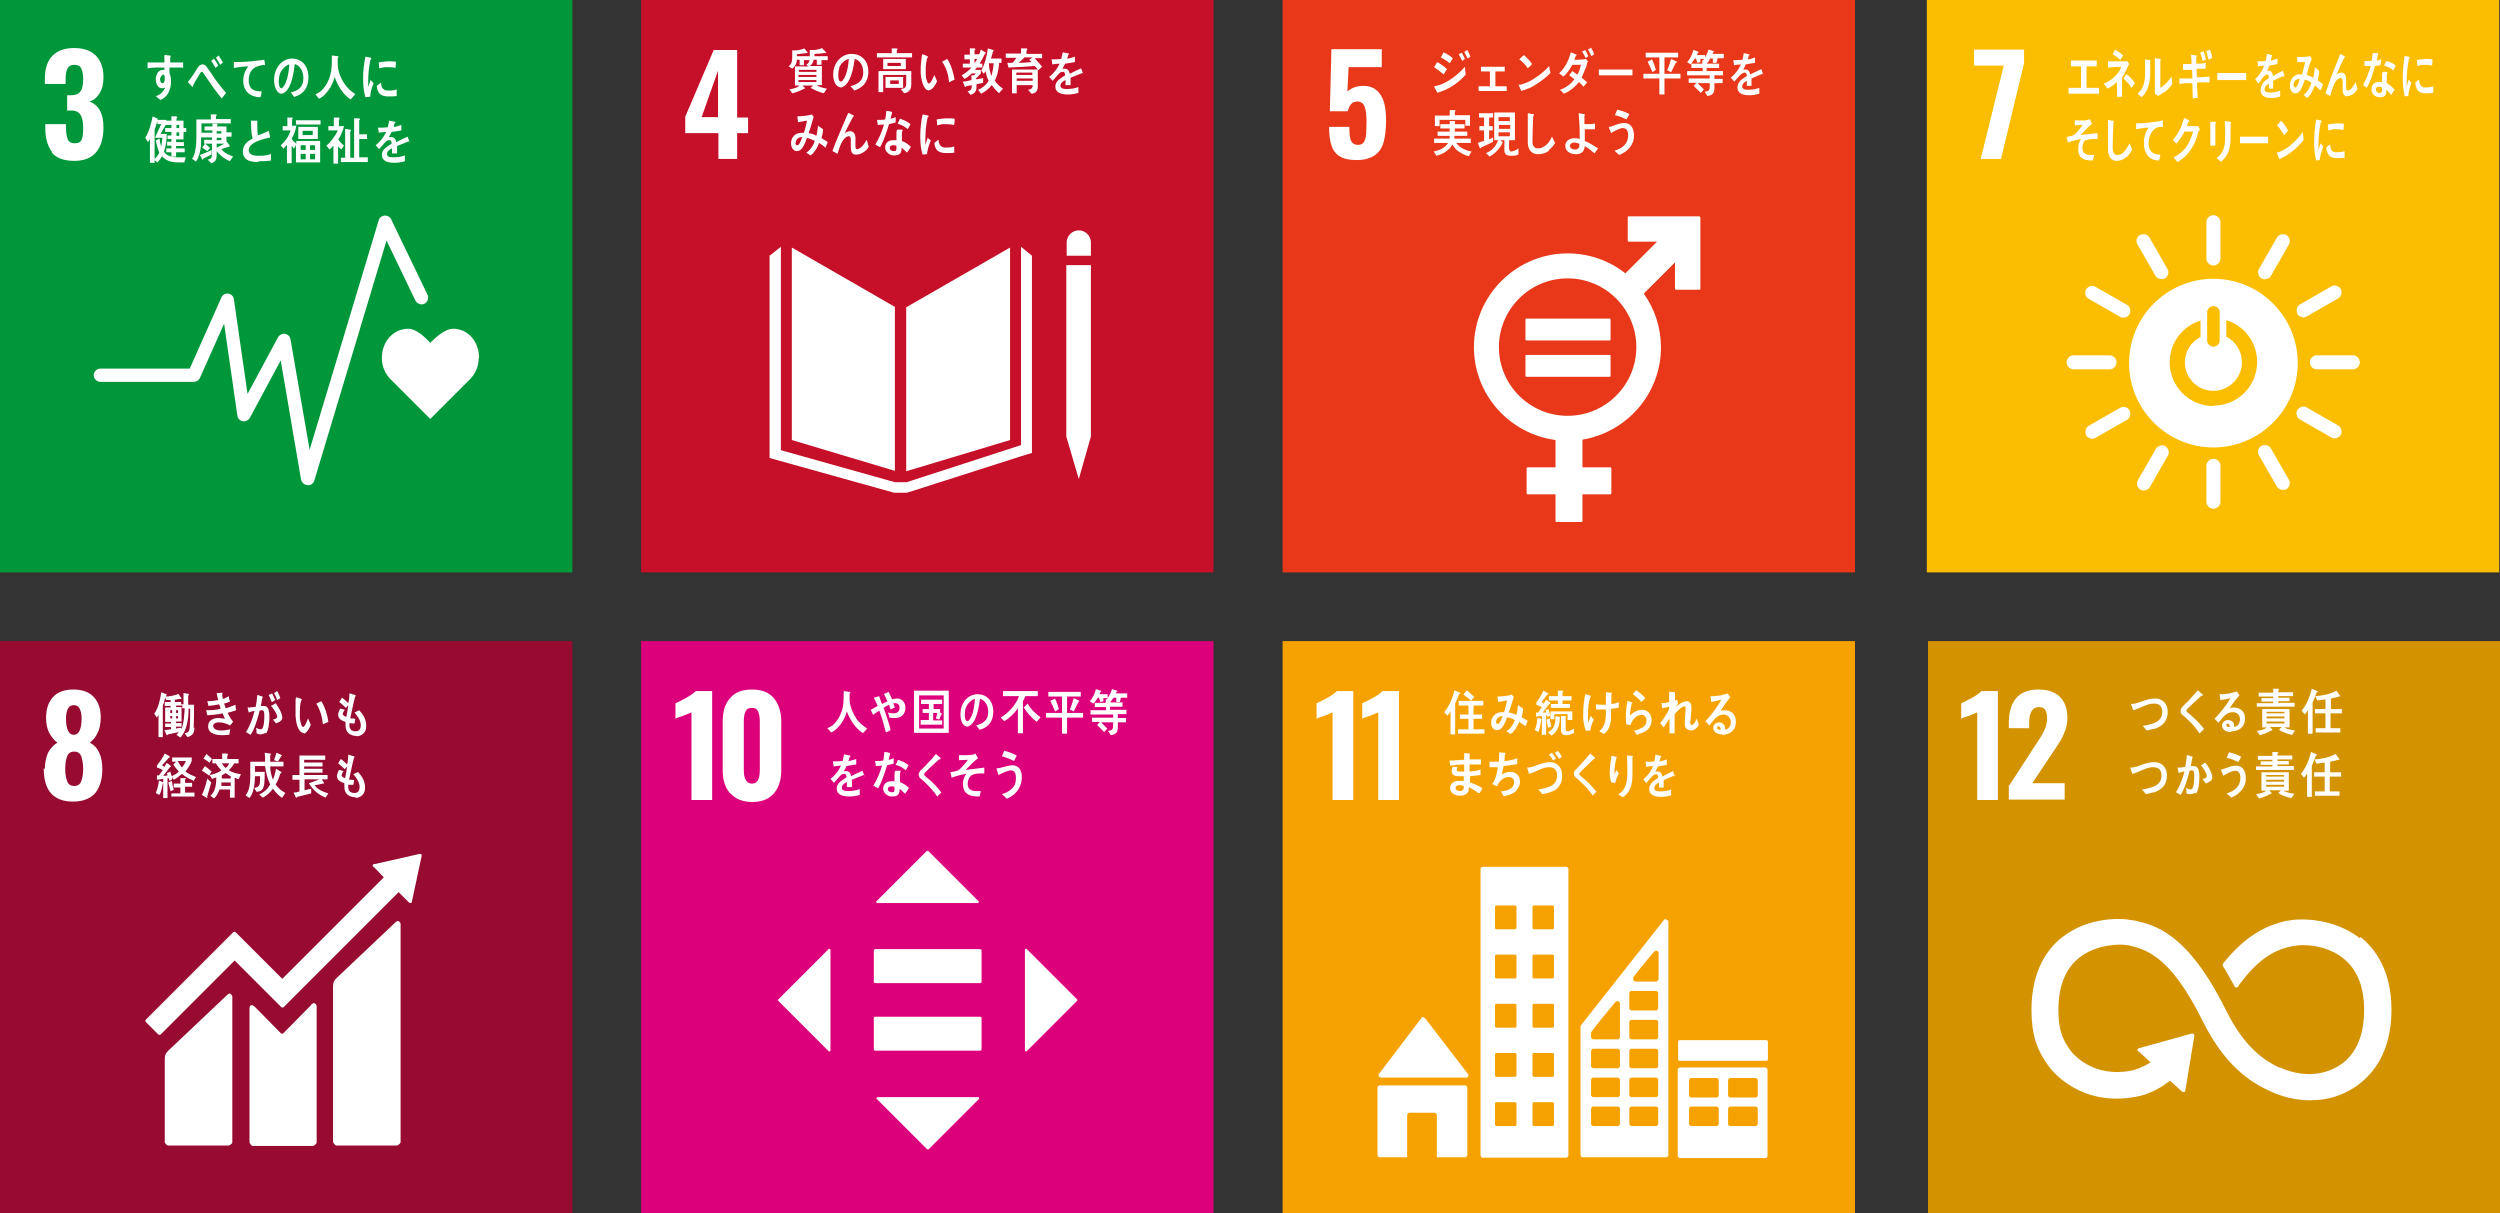 <?xml version="1.0" encoding="UTF-8"?>
<svg id="_レイヤー_2" data-name="レイヤー 2" xmlns="http://www.w3.org/2000/svg" viewBox="0 0 64.03 31.08">
  <rect x="0" y="0" width="64.03" height="31.08" fill="#333333" stroke="none"/>
  <defs>
    <style>
      .cls-1 {
        fill: #fabd00;
      }

      .cls-1, .cls-2, .cls-3, .cls-4, .cls-5, .cls-6, .cls-7, .cls-8, .cls-9 {
        stroke-width: 0px;
      }

      .cls-2 {
        fill: #c60f28;
      }

      .cls-3 {
        fill: #e83819;
      }

      .cls-4 {
        fill: #dc007a;
      }

      .cls-5 {
        fill: #f5a200;
      }

      .cls-6 {
        fill: #970b31;
      }

      .cls-7 {
        fill: #fff;
      }

      .cls-8 {
        fill: #00973b;
      }

      .cls-9 {
        fill: #d39200;
      }
    </style>
  </defs>
  <g id="service">
    <g>
      <g>
        <rect class="cls-8" width="14.66" height="14.66"/>
        <path class="cls-7" d="M1.34,3.9c-.12-.15-.18-.36-.18-.62v-.1h.53v.09c0,.14.02.24.05.31.03.06.09.09.18.09s.14-.03.17-.09c.03-.06.04-.17.04-.31s-.02-.26-.07-.33c-.04-.07-.12-.11-.24-.11,0,0-.04,0-.1,0v-.39h.09c.12,0,.2-.03.25-.1.05-.06.07-.17.07-.32,0-.12-.02-.21-.05-.27-.03-.06-.09-.09-.18-.09-.08,0-.14.03-.17.09-.03.06-.05.15-.05.28v.12h-.53v-.15c0-.24.06-.43.19-.57.13-.13.31-.2.55-.2s.43.06.56.19c.13.13.2.31.2.56,0,.16-.03.3-.1.41-.07.11-.15.18-.26.21.24.09.36.31.36.66,0,.27-.06.48-.18.63-.12.15-.31.23-.57.23s-.46-.07-.58-.22Z"/>
        <g>
          <path class="cls-7" d="M12.27,9.17c0-.41-.27-.75-.67-.75-.2,0-.44.22-.58.36-.13-.14-.36-.36-.56-.36-.4,0-.68.34-.68.75,0,.21.08.39.21.53h0l1.03,1.03,1.03-1.03h0c.13-.14.21-.32.21-.53Z"/>
          <path class="cls-7" d="M7.88,12.42s0,0-.01,0c-.08,0-.14-.06-.16-.14l-.52-3.05-.79,1.47c-.03.06-.11.1-.18.09-.07-.01-.13-.07-.14-.14l-.34-2.36-.62,1.39c-.03.06-.09.1-.15.1h-2.4c-.09,0-.17-.08-.17-.17s.08-.17.17-.17h2.29l.81-1.82c.03-.07.1-.11.18-.1.07.01.13.07.14.14l.35,2.43.78-1.45c.03-.06.11-.1.18-.09.07.01.13.07.14.14l.49,2.83,1.77-5.88c.02-.07.08-.11.15-.12.07,0,.14.03.17.1l.93,1.93c.04.08,0,.19-.08.23-.08.04-.19,0-.23-.08l-.74-1.54-1.85,6.15c-.02.07-.09.12-.16.12Z"/>
        </g>
        <g>
          <path class="cls-7" d="M9.48,2.48s-.08,0-.12.01c-.05-.16-.06-.32-.06-.49,0-.18.02-.37.06-.55l.09.02s.03,0,.05.01c0,0,.01,0,.01.02s0,.02-.02.02c-.04.18-.06.38-.06.57,0,.05,0,.09,0,.14.02-.06.04-.12.06-.18.03.02.05.05.08.08-.05.12-.08.22-.09.35ZM10.16,2.46c-.06.01-.14.01-.2.01-.15,0-.29-.03-.31-.27.04-.03.07-.06.11-.08,0,.13.06.19.16.2.08,0,.17,0,.24-.03,0,.06,0,.11,0,.17ZM10.13,1.74c-.08-.02-.16-.02-.25-.02-.06,0-.11.02-.17.03,0-.05,0-.1-.01-.15.08-.02.16-.02.24-.03.07,0,.13,0,.2.01,0,.05,0,.1-.01.15Z"/>
          <path class="cls-7" d="M4.66,1.73s-.09,0-.13,0c-.07,0-.13,0-.19,0,0,.05,0,.09,0,.14.03.06.04.14.04.21,0,.22-.09.41-.27.48-.04-.03-.08-.06-.12-.1.1-.02.2-.11.24-.22-.03.02-.06.02-.09.02-.09,0-.15-.12-.15-.22,0-.13.06-.25.18-.25.01,0,.03,0,.04,0,0-.02,0-.04,0-.06-.07,0-.15,0-.22,0-.07,0-.14.01-.21.02,0-.05,0-.1,0-.15.14,0,.29,0,.43,0,0-.06,0-.13,0-.19.03,0,.07,0,.1.01.01,0,.03,0,.04,0,0,0,.02,0,.02.02s0,.02-.01.03c0,.04,0,.09,0,.13.11,0,.22,0,.33,0v.14ZM4.17,1.91s-.07.06-.07.11c0,.04.01.11.06.11.05,0,.06-.07.06-.12,0-.04,0-.1-.04-.1Z"/>
          <path class="cls-7" d="M5.67,2.51c-.06-.07-.12-.15-.18-.23-.07-.1-.14-.2-.2-.29-.02-.03-.05-.07-.07-.1-.01-.02-.03-.05-.05-.05-.03,0-.06.06-.07.08-.02.03-.04.07-.06.1-.04.06-.07.12-.1.18h0s0,.03-.01.03l-.12-.13c.04-.05.09-.11.13-.17.04-.06.08-.13.12-.19.04-.06.07-.09.13-.09.05,0,.08.03.11.07.02.03.05.07.07.1.05.07.1.15.15.22.08.11.18.24.27.34l-.11.14ZM5.52,1.74c-.03-.06-.07-.12-.11-.18l.07-.06c.04.06.08.12.11.18l-.07.06ZM5.64,1.66c-.03-.06-.07-.12-.11-.18l.07-.06c.04.06.07.12.11.18l-.07.06Z"/>
          <path class="cls-7" d="M6.75,1.66s-.1.02-.16.04c-.13.04-.22.17-.22.35,0,.26.16.29.33.29,0,.05-.01.1-.03.15,0,0-.01,0-.02,0-.07,0-.14-.02-.21-.05-.13-.06-.21-.2-.21-.37,0-.16.06-.28.13-.37-.12,0-.25.02-.37.04,0-.06,0-.1,0-.15.21,0,.41-.01.62-.04.05,0,.13-.02.16-.02,0,.02.02.12.02.13,0,.01-.01.01-.02.01Z"/>
          <path class="cls-7" d="M7.54,2.49s-.06-.08-.09-.12c.17-.05.32-.12.32-.37,0-.17-.08-.32-.22-.36-.03.23-.08.59-.25.72-.03.02-.06.04-.1.04-.04,0-.09-.04-.11-.08-.05-.07-.07-.18-.07-.27,0-.32.21-.55.46-.55.23,0,.42.17.42.48,0,.29-.15.44-.36.5ZM7.17,1.89c-.02.06-.03.12-.03.18,0,.05,0,.19.07.19.02,0,.04-.03.05-.04.1-.13.14-.4.15-.57-.09.02-.2.13-.24.24Z"/>
          <path class="cls-7" d="M8.97,2.54c-.18-.12-.32-.34-.4-.57-.02.06-.03.12-.06.17-.05.12-.14.24-.23.32-.04.03-.07.05-.11.07l-.09-.11s.09-.05.13-.08c.14-.12.23-.3.27-.51.02-.13.02-.27.02-.41l.15.02s.02,0,.02.02c0,.01-.01.02-.02.02,0,.05,0,.11,0,.16,0,.18.08.37.17.5.06.1.18.21.28.27l-.11.13Z"/>
          <path class="cls-7" d="M4.74,4.16s-.1,0-.15,0c-.16,0-.32-.02-.44-.16-.03.06-.07.11-.12.16l-.07-.06v.07h-.12v-.61s-.03.05-.05.08l-.07-.11c.09-.13.16-.39.19-.55l.13.06s0,0,0,.01c0,0,0,.01-.01.02h.23v.1l-.15.26h.16c0,.15-.02.31-.07.46.09.13.26.14.39.14.06,0,.11,0,.17,0l-.04.12ZM3.98,3.54v-.04l.15-.32h-.1v-.09c-.02.08-.04.16-.07.23v.75c.05-.04.09-.1.12-.16-.04-.1-.07-.2-.09-.31.03-.02.07-.04.1-.05,0,.07.02.15.04.21.01-.07.02-.15.03-.23h-.19ZM4.7,3.39v.18h-.19v.07h.2v.1h-.2v.06h.22v.1h-.22v.11h-.12v-.11h-.13v-.1h.13v-.07h-.11v-.1h.11v-.07h-.1v-.09h.1v-.09h-.16v-.1h.16v-.08h-.15v-.11h.15v-.11h.13s.02.02.02.03c0,.01-.01.02-.02.02v.06h.18v.19h.07v.1h-.06ZM4.59,3.2h-.07v.08h.07v-.08ZM4.59,3.39h-.07v.09h.07v-.09Z"/>
          <path class="cls-7" d="M5.89,4.13c-.12-.05-.25-.14-.34-.26,0,.03,0,.06,0,.09,0,.14-.04.19-.14.22l-.09-.09c.08-.02.11-.04.11-.15v-.26h-.17s.08.07.12.11l-.07.08s-.09-.06-.13-.09l.07-.1h-.02v-.1h.2v-.06h-.28s0,.09,0,.14c0,.15-.05.37-.13.48-.03-.02-.06-.05-.1-.07.1-.15.11-.4.11-.59,0-.14,0-.28,0-.42h.37v-.13s.09,0,.13,0c0,0,.02,0,.02.02s-.01.02-.02.02v.08h.38v.11h-.75c0,.08,0,.16,0,.24h.28v-.06h-.2v-.1h.2v-.07h.11s.02,0,.02.02c0,.01,0,.02-.01.02v.03h.24v.15h.13v.11h-.13v.12h0s.08.1.08.1c0,0,0,.01,0,.02,0,0,0,.02-.01.02s-.02,0-.02,0c-.06.02-.12.04-.18.06.07.1.2.15.3.19l-.08.11ZM5.41,3.96c-.07.04-.14.07-.2.1,0,0,0,.03-.02.03,0,0-.01,0-.01-.01l-.06-.11c.1-.04.21-.08.3-.13v.12ZM5.67,3.36h-.12v.06h.12v-.06ZM5.67,3.53h-.12v.06h.12v-.06ZM5.55,3.68v.1c.06-.03.13-.06.19-.1h-.19Z"/>
          <path class="cls-7" d="M6.61,4.15c-.15,0-.39-.02-.39-.27,0-.18.13-.27.25-.33-.04-.15-.04-.3-.04-.46.03,0,.06,0,.1,0,.02,0,.03,0,.05,0,0,0,.01,0,.01.01,0,0,0,.01,0,.01,0,.04,0,.08,0,.12,0,.05,0,.2.02.23,0,0,0,0,0,0,.04,0,.23-.09.27-.11.02.06.03.11.04.17-.13.03-.55.11-.55.33,0,.12.16.14.23.14.12,0,.23,0,.34-.05,0,.05,0,.11,0,.17-.11.02-.21.02-.32.02Z"/>
          <path class="cls-7" d="M7.58,4.17v-.46l-.05.1s-.04-.05-.06-.08v.45h-.12v-.47s-.06.07-.09.1l-.07-.09c.1-.08.22-.24.25-.38h-.2v-.11h.12v-.22h.12s.02.01.02.02,0,.02-.02.02v.17h.11c-.02.12-.06.23-.12.33.02.05.08.1.12.13v-.07h.61v.55h-.61ZM7.58,3.19v-.11h.63v.11h-.63ZM7.64,3.56v-.31h.5v.31h-.5ZM7.83,3.72h-.13v.12h.13v-.12ZM7.83,3.94h-.13v.14h.13v-.14ZM8.01,3.35h-.26v.11h.26v-.11ZM8.07,3.72h-.13v.12h.13v-.12ZM8.07,3.94h-.13v.14h.13v-.14Z"/>
          <path class="cls-7" d="M8.67,3.58h0c.04.06.09.11.14.15l-.07.1s-.05-.05-.08-.08v.44h-.12v-.46s-.06.07-.1.1l-.08-.1c.1-.08.24-.26.29-.39h-.24v-.11h.14v-.22h.13s.02.02.02.03c0,.01-.01.02-.02.02v.17h.13c-.02.11-.09.27-.15.35ZM8.73,4.15v-.11h.11v-.74l.13.02s.02,0,.02.02c0,.01-.01.02-.02.02v.68h.1v-1.01h.13s.02.02.02.03-.01.02-.02.02v.36h.2v.12h-.2v.47h.22v.12h-.67Z"/>
          <path class="cls-7" d="M10.49,3.62s-.01,0-.02,0c-.08.03-.23.09-.3.12v.19h-.13s0-.04,0-.06v-.07c-.09.04-.13.09-.13.15,0,.05.05.08.15.08.11,0,.2-.01.31-.05v.15c-.1.03-.2.04-.27.04-.21,0-.32-.07-.32-.2,0-.07.03-.13.09-.18.04-.03.09-.07.16-.11,0-.06-.02-.09-.05-.09-.04,0-.08.01-.11.05-.02.02-.05.05-.08.09-.04.04-.06.07-.08.09-.02-.02-.05-.06-.09-.1.12-.09.21-.21.27-.34-.06,0-.12.01-.19.02,0-.05-.01-.09-.02-.13.1,0,.18,0,.25-.01.01-.04.02-.09.04-.17l.15.03s.01,0,.01.01,0,.01-.02.02c0,.02-.02.05-.03.1.05,0,.12-.02.2-.05v.14c-.07.01-.15.03-.25.04-.02.04-.04.08-.07.13.03,0,.05,0,.06,0,.07,0,.11.04.13.13.09-.05.18-.09.29-.14l.05.14s0,.02-.01.02Z"/>
        </g>
      </g>
      <g>
        <rect class="cls-2" x="16.42" width="14.66" height="14.66"/>
        <path class="cls-7" d="M18.39,3.41h-.84v-.42l.73-1.71h.6v1.73h.28v.4h-.28v.66h-.48v-.66ZM18.39,3v-1.19l-.42,1.19h.42Z"/>
        <g>
          <polygon class="cls-7" points="22.92 7.86 20.28 6.34 20.28 11.27 22.92 12.06 22.92 7.86"/>
          <polygon class="cls-7" points="23.21 7.87 23.21 12.07 25.87 11.27 25.87 6.34 23.21 7.87"/>
          <polygon class="cls-7" points="27.39 11.18 27.31 11.18 27.63 12.27 27.94 11.18 27.86 11.18 27.94 11.18 27.94 6.79 27.86 6.79 27.78 6.79 27.7 6.79 27.55 6.79 27.47 6.79 27.39 6.79 27.31 6.79 27.31 11.18 27.39 11.18"/>
          <polygon class="cls-7" points="26.43 6.55 26.15 6.32 26.15 11.4 23.22 12.35 23.08 12.35 23.05 12.35 22.92 12.35 20 11.53 20 6.32 19.71 6.55 19.71 11.73 22.9 12.62 23.05 12.62 23.08 12.62 23.23 12.62 26.17 11.68 26.43 11.6 26.43 6.55"/>
          <path class="cls-7" d="M27.94,6.21c0-.17-.14-.31-.31-.31s-.31.14-.31.31v.34h.62v-.34Z"/>
        </g>
        <g>
          <path class="cls-7" d="M20.59,1.53v.14s-.11,0-.11,0v-.14h-.07c0,.1-.05.17-.12.23l-.09-.06c.09-.08.09-.15.09-.27,0-.05,0-.09,0-.14h.1c.05,0,.17-.03.21-.05l.09.11s-.01.01-.02.01c0,0-.01,0-.02,0-.08.01-.16.02-.24.03,0,.02,0,.03,0,.05h.38v.1h-.2ZM21.04,1.54v.12h-.12v-.13h-.08c-.01.07-.05.13-.1.16h.31v.49h-.13c.06.05.19.08.26.09l-.08.12c-.12-.03-.23-.08-.34-.14.02-.02.05-.04.07-.06h-.28s.07.06.07.07c0,0,0,.01-.01.01,0,0,0,0-.01,0-.1.05-.21.1-.31.12l-.07-.1c.09-.02.18-.03.26-.1h-.12v-.49h.35s-.04-.03-.06-.04c.07-.05.09-.09.09-.19,0-.06,0-.12,0-.19h.1c.05,0,.16-.02.21-.05l.1.1s.01.01.01.02c0,.01-.01.01-.02.01,0,0-.02,0-.03,0-.08.01-.17.02-.25.02,0,.02,0,.04,0,.06h.34v.1h-.14ZM20.91,1.79h-.45v.05h.45v-.05ZM20.91,1.92h-.46v.05h.46v-.05ZM20.91,2.05h-.46v.05h.46v-.05Z"/>
          <path class="cls-7" d="M21.88,2.32s-.06-.08-.1-.11c.17-.05.33-.12.33-.36,0-.16-.08-.31-.22-.34-.03.22-.09.56-.26.69-.03.02-.06.04-.1.04-.04,0-.09-.04-.12-.07-.05-.07-.07-.17-.07-.26,0-.31.22-.53.47-.53.24,0,.43.16.43.46,0,.27-.16.42-.37.48ZM21.5,1.74c-.02.05-.03.11-.03.17,0,.05,0,.18.07.18.02,0,.04-.02.05-.04.1-.12.14-.38.15-.54-.1.02-.21.12-.25.23Z"/>
          <path class="cls-7" d="M22.46,1.47v-.11h.38v-.12h.13s.02.01.02.02c0,0-.01.02-.02.02v.08h.39v.11h-.9ZM23.15,2.38l-.08-.1c.08-.01.14-.03.14-.13v-.23h-.59v.44h-.12v-.54h.84v.34c0,.15-.07.21-.19.23ZM22.62,1.77v-.26h.58v.26h-.58ZM22.68,2.25v-.28h.45v.28h-.45ZM23.07,1.61h-.34v.08h.34v-.08ZM23.02,2.06h-.22v.09h.22v-.09Z"/>
          <path class="cls-7" d="M23.79,2.32s-.06-.01-.08-.04c-.09-.1-.12-.28-.13-.41,0-.12,0-.23.02-.35,0-.04.01-.09.02-.13.03,0,.12.04.15.06,0,0,0,0,0,.01,0,.01-.01.02-.02.02-.02.06-.04.18-.04.25,0,.05,0,.11,0,.16,0,.06,0,.12.03.17,0,.02.02.08.05.08.05,0,.12-.17.14-.22l.07.16c-.03.08-.12.23-.21.23ZM24.31,2.11c-.02-.2-.07-.37-.18-.53.04-.02.09-.05.13-.07.1.14.16.36.19.53-.05.02-.09.04-.14.07Z"/>
          <path class="cls-7" d="M25.22,1.39c-.04.08-.08.16-.13.24h.07v.1h-.14s-.03.04-.05.06h.15v.09s-.07.09-.12.12v.03c.06,0,.12-.02.18-.03v.12c-.06.02-.12.02-.17.04v.07c0,.12-.06.17-.15.2l-.08-.09c.09-.03.11-.04.11-.16-.05.01-.1.02-.15.03,0,0,0,.02-.02.02,0,0,0,0-.01-.01l-.05-.13c.07,0,.15-.02.22-.04,0-.04,0-.08,0-.12h.07s.03-.03.04-.05h-.1c-.06.06-.12.11-.19.14l-.07-.09c.09-.05.18-.12.25-.2h-.22v-.1h.18v-.11h-.14v-.12h.14v-.16h.13s.01.02.01.02c0,.01,0,.02-.02.02v.11h.16l-.07.07c.03-.06.05-.12.07-.19l.12.07s.01,0,.01.02c0,.01-.01.01-.02.01ZM24.96,1.51v.11s.05-.07.07-.11h-.07ZM25.59,2.39c-.06-.05-.14-.14-.19-.21-.07.09-.17.17-.27.22l-.08-.1c.1-.04.21-.12.27-.23-.04-.08-.06-.16-.08-.25-.01.02-.03.05-.04.07l-.07-.08c.09-.15.15-.39.17-.57l.14.04s.01.01.01.02c0,.01-.02.02-.02.02-.01.06-.03.12-.05.18h.27v.11h-.06c-.01.15-.04.33-.11.45.05.09.13.16.21.21l-.09.1ZM25.33,1.62v.03c0,.1.03.2.06.3.03-.1.05-.21.06-.33h-.12Z"/>
          <path class="cls-7" d="M26.49,1.48c.07.08.14.15.2.23l-.1.09s-.05-.08-.09-.11c-.22.02-.44.03-.67.04l-.03-.12h.11s.03,0,.04-.02c.03-.03.06-.07.08-.11h-.27v-.11h.39v-.13h.15s.01.02.01.03c0,.01-.01.02-.02.03v.08h.4v.11h-.22ZM26.41,2.39l-.08-.09c.07-.01.12-.03.12-.12h-.41v.21h-.12v-.61h.66v.43c0,.13-.06.18-.16.19ZM26.03,1.86v.06h.41v-.06s-.41,0-.41,0ZM26.45,2.01h-.41v.06h.41v-.06ZM26.23,1.48s-.09.09-.14.13c.11,0,.22-.01.33-.02-.02-.02-.04-.04-.06-.06.03-.02.06-.04.09-.06h-.23Z"/>
          <path class="cls-7" d="M27.74,1.87s-.01,0-.02,0c-.08.03-.23.09-.3.12v.19h-.13s0-.04,0-.06v-.07c-.09.04-.13.09-.13.15,0,.05.05.08.15.08.11,0,.2-.01.31-.05v.15c-.1.03-.2.04-.27.04-.21,0-.32-.07-.32-.2,0-.07.03-.13.09-.18.04-.03.09-.07.16-.11,0-.06-.02-.09-.05-.09-.04,0-.08.01-.11.05-.02.02-.05.05-.08.09-.04.04-.06.07-.08.09-.02-.02-.05-.06-.09-.1.12-.09.21-.21.27-.34-.06,0-.12.01-.19.02,0-.05-.01-.09-.02-.13.1,0,.18,0,.25-.01.01-.04.02-.09.04-.17l.15.03s.01,0,.01.01,0,.01-.02.02c0,.02-.01.05-.03.1.05,0,.12-.02.2-.05v.14c-.07.01-.15.03-.25.04-.02.04-.04.08-.07.13.03,0,.05,0,.06,0,.07,0,.11.04.13.13.09-.05.18-.09.29-.14l.05.14s0,.02-.01.02Z"/>
          <path class="cls-7" d="M21.13,3.77s-.1-.08-.15-.11c-.04.12-.13.26-.22.32l-.11-.07c.1-.06.18-.18.22-.3-.06-.03-.13-.06-.2-.08-.02.04-.03.09-.05.13-.05.1-.1.21-.21.21-.09,0-.15-.09-.15-.2,0-.14.09-.24.2-.26.04-.01.09-.01.13-.01.03-.08.06-.22.08-.31l-.23.04-.02-.15h.01c.08,0,.3-.02.36-.05.02.02.03.04.05.06-.02.08-.05.16-.07.24-.02.06-.04.12-.06.18.07.01.14.03.2.07.02-.08.03-.17.04-.26.04.03.09.06.13.09,0,.08-.02.15-.04.23.05.03.11.06.16.1-.02.05-.04.1-.06.15ZM20.37,3.66s.01.06.04.06c.02,0,.03,0,.05-.02.03-.04.07-.14.09-.19-.08,0-.17.04-.17.15Z"/>
          <path class="cls-7" d="M21.92,3.96c-.14,0-.13-.15-.13-.27v-.12s0-.08-.04-.08c0,0-.02,0-.03,0-.16.05-.22.3-.27.45-.04-.02-.08-.05-.13-.07.04-.12.09-.24.14-.36.06-.13.11-.27.17-.4.03-.07.06-.15.1-.22.04.02.1.05.14.07,0,0,0,0,0,.01,0,0,0,.02-.02.02-.07.13-.14.26-.2.39,0,.01-.01.02-.02.03.04-.02.09-.05.14-.05.1,0,.14.08.14.19,0,.06,0,.13,0,.19,0,.03,0,.08.04.08.05,0,.1-.04.14-.08.04-.05.08-.11.11-.16.02.06.03.12.05.18-.07.12-.2.2-.33.2Z"/>
          <path class="cls-7" d="M22.93,3.14c-.05.01-.1.03-.16.04-.06.19-.13.42-.23.59-.04-.02-.08-.04-.12-.07.09-.15.17-.33.22-.51-.05,0-.11.01-.16.01,0-.04-.01-.09-.02-.13.02,0,.04,0,.06,0,.05,0,.1,0,.15-.01.02-.07.02-.14.03-.22.05,0,.1.01.15.03-.01.06-.03.12-.04.17.04,0,.09-.03.13-.04,0,.04,0,.09,0,.13ZM23.23,3.91s-.09-.09-.14-.13c0,.01,0,.03,0,.04,0,.13-.09.16-.19.16-.03,0-.07,0-.1-.02-.06-.03-.13-.09-.13-.18,0-.13.1-.19.2-.19.03,0,.06,0,.09,0,0-.06,0-.12,0-.18,0-.03,0-.06.02-.09h.1s.04,0,.04.01c0,0,0,0,0,0-.01.02-.02.05-.02.08,0,.07,0,.13,0,.2.08.03.17.09.23.15-.03.04-.05.09-.08.12ZM22.96,3.73s-.05-.01-.08-.01c-.04,0-.09.01-.09.07,0,.06.06.08.1.08.04,0,.07,0,.07-.06,0-.03,0-.05,0-.08ZM23.25,3.31c-.08-.07-.17-.12-.26-.14l.06-.13c.09.03.19.07.27.14l-.07.13Z"/>
          <path class="cls-7" d="M23.75,3.95s-.08,0-.12.01c-.05-.15-.06-.32-.06-.48,0-.18.02-.37.06-.55l.09.02s.03,0,.05.01c0,0,.01,0,.01.02s0,.02-.02.02c-.04.18-.06.38-.06.57,0,.05,0,.09,0,.14.02-.06.04-.12.06-.18.03.02.05.05.08.07-.05.11-.08.22-.1.35ZM24.45,3.91c-.06.01-.14.01-.2.01-.16,0-.3-.03-.32-.26.04-.03.07-.06.11-.08,0,.13.06.19.16.2.08,0,.17,0,.24-.03,0,.06,0,.11,0,.17ZM24.42,3.2c-.08-.02-.17-.02-.25-.02-.06,0-.12.02-.17.03,0-.05,0-.1-.01-.15.08-.02.16-.02.25-.03.07,0,.14,0,.21.01,0,.05,0,.1-.01.15Z"/>
        </g>
      </g>
      <g>
        <rect class="cls-3" x="32.85" width="14.66" height="14.66"/>
        <path class="cls-7" d="M34.32,4.01c-.11-.07-.18-.16-.22-.29-.04-.12-.06-.28-.06-.47h.52c0,.16.01.28.04.35.03.07.09.11.18.11.07,0,.12-.02.15-.07.03-.05.05-.11.06-.19,0-.08.01-.19.01-.34,0-.17-.02-.3-.05-.38-.03-.08-.09-.13-.19-.13-.12,0-.2.08-.24.25h-.46l.04-1.59h1.29v.46h-.85l-.03.62s.09-.07.17-.1c.08-.03.16-.04.25-.04.19,0,.33.08.43.23.1.15.14.37.14.65,0,.22-.02.4-.06.55-.04.15-.11.26-.22.34-.11.08-.27.13-.47.13-.19,0-.34-.03-.44-.1Z"/>
        <g>
          <path class="cls-7" d="M43.54,5.54h-1.83s-.02.01-.02.02v.61s.01.02.02.02h.73l-.81.81c-.41-.32-.92-.51-1.48-.51-1.32,0-2.4,1.08-2.4,2.4,0,1.22.91,2.22,2.09,2.38v.7h-.72s-.02.01-.02.02v.65s.01.02.02.02h.72v.69s.01.02.02.02h.65s.02-.01.02-.02v-.69h.72s.02-.01.02-.02v-.65s-.01-.02-.02-.02h-.72v-.71c1.14-.19,2.01-1.18,2.01-2.36,0-.51-.16-.99-.44-1.38l.8-.8v.68s.01.02.02.02h.61s.02-.01.02-.02v-1.83s-.01-.02-.02-.02M40.15,10.65c-.97,0-1.76-.79-1.76-1.76s.79-1.76,1.76-1.76,1.76.79,1.76,1.76-.79,1.76-1.76,1.76"/>
          <path class="cls-7" d="M41.23,8.16h-2.14s-.02,0-.02.02v.52s.01.02.02.02h2.14s.02,0,.02-.02v-.52s-.01-.02-.02-.02"/>
          <path class="cls-7" d="M41.23,9.09h-2.14s-.02,0-.02.02v.52s.01.02.02.02h2.14s.02,0,.02-.02v-.52s-.01-.02-.02-.02"/>
        </g>
        <g>
          <path class="cls-7" d="M36.98,1.91c-.08-.07-.16-.13-.25-.19.03-.04.05-.09.08-.13.09.05.18.11.25.18l-.08.13ZM36.81,2.37s-.08-.15-.08-.15,0,0,.01-.01c.07-.02.14-.03.2-.06.21-.09.42-.26.58-.44,0,.07.01.13.02.2-.21.24-.46.39-.74.47ZM37.13,1.62c-.07-.06-.15-.11-.23-.15.03-.04.05-.09.07-.13.09.04.17.09.24.15-.03.05-.05.09-.08.13ZM37.45,1.56c-.03-.06-.06-.12-.09-.17l.08-.04c.03.05.06.11.08.16l-.07.05ZM37.59,1.5c-.03-.06-.06-.12-.09-.17l.08-.05c.03.05.06.11.08.17l-.07.05Z"/>
          <path class="cls-7" d="M37.87,2.33v-.12h.29v-.38h-.23v-.12h.61v.12h-.24v.38h.29v.12h-.71Z"/>
          <path class="cls-7" d="M39.15,2.26c-.06.03-.12.05-.19.07,0-.02-.07-.16-.07-.16,0,0,0,0,0,0,.01,0,.03,0,.05,0,.12-.03.24-.08.34-.15.15-.09.28-.2.4-.33,0,.06.02.12.03.18-.17.17-.36.3-.56.4ZM39.13,1.75c-.06-.09-.13-.17-.22-.23.04-.04.08-.07.12-.11.08.07.15.14.21.23-.03.04-.07.08-.12.11Z"/>
          <path class="cls-7" d="M40.65,1.6s0,.03-.01.05c0,.04-.02.08-.04.12-.03.08-.06.15-.09.22.05.04.1.08.14.12-.03.04-.06.07-.09.11-.04-.04-.08-.08-.12-.12-.1.13-.25.25-.39.3-.03-.04-.06-.07-.1-.1,0,0,0,0,0,0,0,0,0,0,0,0,.02,0,.04-.01.06-.02.11-.05.24-.14.31-.25-.04-.04-.09-.07-.13-.1.03-.04.05-.07.08-.11.04.03.09.06.13.09.05-.08.07-.16.09-.25-.07,0-.15,0-.22,0-.06.11-.14.23-.23.3-.04-.03-.07-.06-.11-.08.15-.14.25-.33.3-.54l.15.06s0,0,0,.01c0,.01-.01.02-.02.02-.01.03-.03.07-.04.1.1,0,.2,0,.3-.02.01.02.03.04.05.06,0,.01-.01.03-.02.04ZM40.61,1.48c-.03-.06-.06-.11-.09-.16l.08-.04c.03.05.06.11.08.16l-.07.05ZM40.76,1.44c-.03-.06-.05-.12-.09-.17l.08-.05c.03.05.06.11.08.17l-.07.05Z"/>
          <path class="cls-7" d="M41.81,1.93c-.06,0-.11,0-.16,0-.06,0-.56,0-.7,0,0-.05,0-.11,0-.15,0-.02,0-.01.01,0,.02,0,.05,0,.06,0,.07,0,.23,0,.31,0,.16,0,.31,0,.48,0,0,.05,0,.12,0,.17Z"/>
          <path class="cls-7" d="M42.63,2.01v.41h-.13v-.41h-.41v-.12h.41v-.42h-.35v-.12h.83v.12h-.35v.42h.41v.12h-.41ZM42.32,1.84c-.04-.09-.08-.18-.12-.26l.11-.06c.04.08.08.19.1.27l-.09.06ZM42.92,1.61c-.04.08-.08.16-.12.24l-.1-.05c.04-.09.07-.19.1-.29l.13.06s.02.01.02.02c0,.01-.02.02-.03.02Z"/>
          <path class="cls-7" d="M43.55,1.5v.09s-.08.02-.08.02l-.03-.11h-.03c-.04.05-.07.11-.11.15l-.09-.06c.08-.08.13-.19.16-.31l.12.04s.01,0,.01.02c0,.01-.01.02-.02.02,0,.02-.01.03-.02.05h.21v.1h-.11ZM43.91,1.94v.08s.21,0,.21,0v.11h-.21c0,.19.02.3-.18.33l-.07-.11c.07-.01.13-.02.13-.12v-.1h-.31s.06.06.09.09c.02.02.05.05.07.07l-.08.09c-.06-.06-.12-.12-.18-.18l.07-.08h-.2v-.11h.54v-.08h-.58v-.11h.4v-.08h-.29v-.11h.28v-.09l.13.02s0,0,0,0c0,0,0,.03-.01.03v.04h.31v.11h-.32v.08h.42v.11h-.23ZM43.99,1.5l-.03.11h-.09s0-.11,0-.11h-.07s-.04.09-.07.11l-.12-.05c.05-.07.13-.2.15-.29l.13.04s.01,0,.01.01c0,.01-.01.01-.02.01,0,.02-.02.04-.02.05h.29v.11h-.14Z"/>
          <path class="cls-7" d="M45.16,1.89s-.01,0-.02,0c-.07.03-.22.09-.28.12v.19h-.12s0-.04,0-.06v-.07c-.08.04-.12.09-.12.15,0,.05.05.08.14.08.1,0,.19-.01.3-.05v.15c-.09.03-.19.04-.26.04-.2,0-.3-.07-.3-.2,0-.07.03-.13.08-.18.03-.03.09-.07.16-.11,0-.06-.02-.09-.05-.09-.04,0-.07.02-.11.05-.02.02-.05.05-.08.09-.04.04-.06.07-.08.09-.02-.02-.05-.06-.09-.1.11-.09.2-.21.26-.34-.05,0-.12.01-.18.02,0-.05-.01-.09-.02-.13.1,0,.18,0,.24-.01.01-.04.02-.09.03-.17l.14.03s.01,0,.01.01,0,.01-.02.02c0,.02-.01.05-.03.1.05,0,.12-.02.19-.05v.14c-.07.01-.14.02-.24.04-.01.04-.04.08-.06.13.02,0,.05,0,.06,0,.06,0,.1.04.12.13.08-.05.18-.09.28-.14l.05.14s0,.01-.01.01Z"/>
          <path class="cls-7" d="M37.62,4c-.08-.01-.18-.07-.25-.11-.07-.05-.13-.11-.17-.19-.09.16-.25.25-.41.29l-.07-.11c.14-.03.28-.08.37-.22h-.36v-.11h.4s0-.05,0-.07h-.31v-.11h.31v-.08h-.24v-.11h.24v-.08h.13s.01.01.01.02,0,.01-.01.02v.04h.25v.11h-.25v.08h.32v.11h-.33s0,.05,0,.07h.42v.11h-.37c.08.13.26.2.39.22l-.07.12ZM37.53,3.23v-.16h-.66v.16h-.12v-.27h.38v-.14h.13s.02.01.02.02c0,.01-.01.02-.02.02v.09h.39v.27h-.12Z"/>
          <path class="cls-7" d="M38.23,3.64c-.1.05-.2.09-.3.14,0,0,0,.02-.02.02,0,0,0,0-.01-.01l-.05-.13c.05-.02.11-.04.16-.05v-.27h-.12v-.11h.12v-.22h-.13v-.11h.36v.11h-.1v.22h.09v.11h-.09v.23s.07-.03.1-.05v.12ZM38.88,3.96c-.05.03-.12.03-.18.03-.08,0-.17-.02-.17-.14v-.26h-.1s.06.05.06.06c0,0,0,.01-.01.01-.02.04-.04.09-.07.12-.07.1-.16.18-.26.23l-.09-.09c.15-.06.25-.16.31-.33h-.1v-.71h.53v.71h-.15v.22s.01.07.05.07c.06,0,.14-.04.19-.08v.16ZM38.67,3h-.29v.1h.29v-.1ZM38.39,3.2v.1h.29v-.1s-.29,0-.29,0ZM38.67,3.39h-.29v.1h.29v-.1Z"/>
          <path class="cls-7" d="M39.68,3.86c-.09.06-.19.09-.29.09-.15,0-.25-.1-.26-.28,0-.02,0-.05,0-.07,0-.07,0-.14,0-.21,0-.16,0-.33,0-.49.03,0,.07.01.1.02.01,0,.03,0,.04,0,0,0,.02,0,.02.02,0,.01,0,.02-.02.02-.01.22-.02.44-.02.66,0,.11.04.18.14.18.05,0,.09-.01.14-.04.1-.05.17-.15.22-.26l.08.16c-.04.07-.1.14-.17.19Z"/>
          <path class="cls-7" d="M40.83,3.92c-.08-.07-.16-.13-.24-.18-.01.16-.11.21-.23.21-.11,0-.27-.06-.27-.21s.13-.2.24-.2c.05,0,.09,0,.13.02,0-.18,0-.35-.02-.53,0-.04,0-.09-.01-.13l.14.02s.02,0,.02.02c0,0,0,.01-.01.02v.05c0,.06,0,.11,0,.17h.01s.1,0,.15,0c.04,0,.08-.01.11-.02,0,.05,0,.1,0,.15-.06,0-.12,0-.18,0-.03,0-.06,0-.08,0,0,.1,0,.2,0,.3.12.05.23.12.34.19l-.09.13ZM40.45,3.68s-.1-.03-.14-.03c-.04,0-.1.03-.1.08,0,.08.08.1.13.1.06,0,.11-.03.11-.11v-.04Z"/>
          <path class="cls-7" d="M41.47,3.97s-.08-.07-.12-.11c.11-.03.25-.1.31-.22.03-.06.04-.12.04-.18,0-.11-.04-.18-.14-.18-.07,0-.24.09-.3.13,0-.02-.06-.15-.06-.16,0,0,.01,0,.02,0,.02,0,.11-.03.13-.04.08-.03.16-.06.25-.06.17,0,.25.14.25.32,0,.26-.18.42-.38.5ZM41.66,3.06c-.1-.05-.2-.09-.3-.11.02-.05.04-.09.06-.14.11.02.21.06.31.11-.02.05-.04.09-.07.13Z"/>
        </g>
      </g>
      <g>
        <rect class="cls-1" x="49.35" width="14.66" height="14.66"/>
        <path class="cls-7" d="M51.32,1.68h-.76v-.41h1.28v.35l-.59,2.45h-.52l.59-2.39Z"/>
        <g>
          <path class="cls-7" d="M56.69,7.14c-1.19,0-2.16.97-2.16,2.16s.97,2.16,2.16,2.16,2.16-.97,2.16-2.16-.97-2.16-2.16-2.16M56.53,7.99c0-.07.07-.15.16-.15s.16.08.16.15v.74c0,.07-.07.15-.16.15s-.16-.08-.16-.15v-.74ZM56.69,10.4c-.62,0-1.12-.5-1.12-1.12,0-.5.33-.93.79-1.07v.42c-.24.12-.4.37-.4.65,0,.41.33.73.73.73s.73-.33.73-.73c0-.29-.16-.53-.4-.66v-.42c.46.14.79.57.79,1.07,0,.62-.5,1.12-1.12,1.12"/>
          <path class="cls-7" d="M54.21,9.28c0-.1-.09-.18-.17-.18h-.94c-.08,0-.17.08-.17.18s.09.18.17.18h.94c.08,0,.17-.08.17-.18"/>
          <path class="cls-7" d="M60.44,9.28c0-.1-.09-.18-.17-.18h-.94c-.08,0-.17.08-.17.18s.09.18.17.18h.94c.08,0,.17-.08.17-.18"/>
          <path class="cls-7" d="M56.69,13.03c.1,0,.18-.09.18-.17v-.94c0-.08-.08-.17-.18-.17s-.18.09-.18.17v.94c0,.08.08.17.18.17"/>
          <path class="cls-7" d="M59.95,11.14c.05-.08.01-.2-.06-.24l-.82-.47c-.07-.04-.18-.01-.23.07-.05.08-.01.2.06.24l.82.47c.07.04.18.01.23-.07"/>
          <path class="cls-7" d="M54.82,12.54c.08.05.2.01.24-.06l.47-.82c.04-.07.01-.18-.07-.23-.08-.05-.2-.01-.24.06l-.47.82c-.04.07-.01.18.07.23"/>
          <path class="cls-7" d="M58.56,12.53c.08-.05.11-.16.07-.23l-.47-.82c-.04-.07-.15-.11-.24-.06-.09.05-.11.16-.07.23l.47.82c.04.07.15.1.24.06"/>
          <path class="cls-7" d="M53.43,11.15c.05.08.16.11.23.07l.82-.47c.07-.04.11-.15.06-.24-.05-.09-.16-.11-.23-.07l-.82.47c-.07.04-.1.15-.06.24"/>
          <path class="cls-7" d="M56.69,6.8c.1,0,.18-.09.18-.17v-.95c0-.08-.08-.17-.18-.17s-.18.09-.18.17v.95c0,.08.08.17.18.17"/>
          <path class="cls-7" d="M54.54,8.05c.05-.08.01-.2-.06-.24l-.82-.47c-.07-.04-.18-.01-.23.07-.05.09-.01.2.06.24l.82.47c.07.04.18.01.23-.07"/>
          <path class="cls-7" d="M57.92,7.13c.08.05.2.01.24-.06l.47-.82c.04-.07.01-.18-.07-.23-.09-.05-.2-.01-.24.06l-.47.82c-.04.07-.01.18.07.23"/>
          <path class="cls-7" d="M55.45,7.13c.08-.05.11-.16.07-.23l-.47-.82c-.04-.07-.15-.11-.24-.06-.09.05-.11.16-.07.23l.47.82c.04.07.15.1.24.06"/>
          <path class="cls-7" d="M58.84,8.04c.05.08.16.11.23.07l.82-.47c.07-.04.11-.15.06-.24-.05-.08-.16-.11-.23-.07l-.82.47c-.07.04-.1.15-.06.24"/>
        </g>
        <g>
          <path class="cls-7" d="M52.98,2.4v-.15h.32v-.55h-.26v-.15h.66v.15h-.26v.55h.32v.15h-.77Z"/>
          <path class="cls-7" d="M54.35,1.98v.15c0,.12,0,.23,0,.35h-.13c0-.13,0-.25,0-.38-.07.07-.17.14-.25.17-.03-.05-.06-.09-.09-.13.16-.05.38-.22.45-.43-.11,0-.23.01-.34.02,0-.05,0-.11,0-.16.15,0,.29,0,.44,0,.02,0,.04,0,.06,0l.04.07c-.06.12-.11.24-.18.35ZM54.31,1.54c-.06-.06-.13-.11-.2-.15.02-.04.04-.08.06-.12.07.04.14.09.21.15-.03.04-.05.08-.08.12ZM54.6,2.26c-.06-.1-.13-.17-.21-.25l.07-.11c.08.05.16.14.22.23l-.09.13Z"/>
          <path class="cls-7" d="M55.07,1.57c0,.29.03.56-.12.8-.03.05-.06.09-.1.12-.03-.03-.08-.07-.1-.09.16-.14.19-.31.19-.56,0-.1,0-.21,0-.32l.13.02s.01,0,.01.01c0,0,0,.02-.01.02ZM55.44,2.35c-.05.04-.11.07-.17.11-.03-.02-.05-.05-.08-.07,0-.02,0-.05,0-.07v-.17c0-.22,0-.44,0-.66l.14.02s.01,0,.01.02c0,.01,0,.02-.01.02,0,.06,0,.12,0,.18,0,.17,0,.35,0,.52.08-.05.17-.13.23-.21.02-.03.04-.06.06-.08,0,0,0,0,0,0,0,0,0,.01,0,.02,0,.06.01.12.02.17-.06.08-.13.16-.21.22Z"/>
          <path class="cls-7" d="M56.27,2.13c0,.13.01.25.02.38-.04,0-.08,0-.13.01,0-.13-.01-.26-.01-.39-.11,0-.22,0-.33.02,0-.05,0-.1,0-.14.03,0,.05,0,.08,0,.08,0,.17,0,.25,0,0-.07,0-.15-.01-.22-.08,0-.15,0-.23,0,0-.05,0-.1,0-.15.07,0,.15,0,.22,0,0-.08,0-.16-.02-.24l.14.02s.02,0,.02.02c0,.01,0,.02-.02.02,0,.06,0,.12,0,.17.08,0,.16,0,.24-.02,0,.05,0,.1,0,.15-.08,0-.15,0-.23,0,0,.07,0,.15.01.22.11,0,.21-.01.32-.02,0,.05,0,.1,0,.15-.1,0-.21,0-.31,0ZM56.42,1.57c-.02-.08-.04-.15-.07-.22l.09-.04c.02.07.04.14.06.21l-.09.05ZM56.57,1.54c-.02-.08-.04-.16-.06-.23l.09-.04c.03.07.05.14.06.21l-.09.05Z"/>
          <path class="cls-7" d="M57.53,2.05c-.06,0-.11,0-.16,0-.06,0-.44,0-.58,0,0-.05,0-.12,0-.16,0-.02,0-.02.01-.02.02,0,.05,0,.06,0,.06,0,.13,0,.21,0,.15,0,.29,0,.46,0,0,.05,0,.12,0,.17Z"/>
          <path class="cls-7" d="M58.48,1.95s0,0-.01,0c-.07.03-.19.09-.25.12v.2h-.11s0-.04,0-.06v-.07c-.07.04-.11.09-.11.15,0,.05.04.08.13.08.09,0,.17-.01.27-.05v.15c-.08.03-.17.04-.23.04-.18,0-.27-.07-.27-.21,0-.07.03-.13.07-.19.03-.03.08-.07.14-.11,0-.06-.02-.09-.04-.09-.03,0-.06.02-.09.05-.02.02-.04.05-.07.09-.03.05-.05.08-.07.09-.02-.02-.04-.06-.08-.11.1-.1.18-.21.23-.35-.05,0-.1.01-.16.02,0-.05,0-.09-.01-.13.09,0,.16,0,.21-.01.01-.04.02-.1.03-.18l.12.03s.01,0,.01.02c0,0,0,.01-.01.02,0,.02-.01.06-.02.1.04,0,.1-.03.17-.05v.14c-.06.01-.13.03-.21.04-.01.04-.03.09-.06.13.02,0,.04,0,.05,0,.06,0,.09.05.11.14.07-.05.16-.09.25-.14l.04.14s0,.02-.01.02Z"/>
          <path class="cls-7" d="M59.41,2.3s-.08-.08-.12-.12c-.04.12-.12.27-.2.33l-.09-.08c.09-.06.16-.18.2-.31-.06-.04-.11-.07-.17-.08-.01.05-.03.09-.05.14-.04.11-.1.22-.2.21-.08,0-.14-.1-.13-.21,0-.14.09-.24.19-.27.04-.01.08-.01.12,0,.02-.09.06-.22.08-.32h-.2s-.01-.13-.01-.13h.01c.07,0,.27,0,.33-.02.01.02.02.05.04.07-.03.08-.06.14-.08.22-.02.06-.03.12-.05.19.06.02.12.04.17.07.02-.09.03-.18.04-.27.04.03.07.06.11.1,0,.08-.02.16-.04.24.05.03.09.06.14.1-.02.05-.04.1-.06.15ZM58.74,2.17s0,.06.04.07c.02,0,.03,0,.04-.02.03-.04.07-.14.08-.2-.07,0-.16.04-.16.16Z"/>
          <path class="cls-7" d="M60.12,2.47c-.13,0-.12-.15-.12-.27v-.12s0-.08-.04-.08c0,0-.02,0-.03,0-.15.05-.2.3-.25.46-.04-.02-.08-.05-.12-.07.04-.12.09-.24.13-.37.05-.14.1-.27.16-.41.03-.08.06-.15.09-.23.04.02.09.05.12.07,0,0,0,0,0,.01,0,.01,0,.02-.02.02-.07.13-.12.26-.18.39,0,.01-.01.02-.02.04.04-.03.08-.05.13-.05.09,0,.12.08.12.19,0,.07,0,.13,0,.19,0,.03,0,.08.04.08.04,0,.08-.03.11-.07.04-.05.06-.09.09-.15.02.06.03.12.05.18-.07.12-.16.18-.27.18Z"/>
          <path class="cls-7" d="M60.97,1.67s-.09.02-.14.02c-.05.17-.12.4-.21.56-.03-.02-.07-.05-.1-.07.09-.15.15-.33.2-.49-.05,0-.11,0-.16,0,0-.04,0-.09,0-.13.02,0,.03,0,.05,0,.04,0,.09,0,.13,0,.02-.07.02-.13.03-.2.05,0,.1,0,.14,0,0,.04-.03.14-.04.19.04,0,.08-.02.12-.03,0,.04-.01.09-.02.13ZM61.25,2.44c-.04-.05-.08-.1-.13-.14,0,.01,0,.03,0,.04,0,.13-.09.16-.18.15-.03,0-.06-.01-.09-.02-.06-.03-.12-.1-.11-.19,0-.13.1-.19.19-.18.03,0,.05,0,.08.01,0-.06,0-.12,0-.18,0-.03,0-.06.02-.09.03,0,.06,0,.09,0,0,0,.03,0,.03.01,0,0,0,0,0,0-.01.02-.02.05-.02.08,0,.07,0,.14,0,.2.07.04.15.1.2.17-.03.04-.05.08-.08.12ZM61.01,2.24s-.04-.02-.07-.02c-.04,0-.08,0-.09.07,0,.06.05.09.09.09.04,0,.06,0,.07-.06,0-.03,0-.05,0-.08ZM61.29,1.8c-.07-.07-.15-.09-.23-.12l.06-.12c.08.03.17.05.24.12l-.06.12Z"/>
          <path class="cls-7" d="M54.45,4.03c-.07.06-.16.09-.24.09-.13,0-.21-.1-.22-.28,0-.02,0-.05,0-.07,0-.07,0-.14,0-.21,0-.16,0-.33,0-.49.03,0,.06.01.09.02.01,0,.02,0,.04,0,0,0,.02,0,.02.02,0,.01,0,.02-.01.02-.01.22-.02.44-.02.66,0,.11.04.18.12.18.04,0,.08-.01.12-.04.08-.05.14-.16.19-.26l.07.16c-.03.07-.09.14-.14.19Z"/>
          <path class="cls-7" d="M55.37,3.25s0,0-.01,0c-.04,0-.08,0-.12.02-.12.05-.21.22-.21.39,0,.26.16.3.3.3,0,.05-.02.1-.03.15,0,0-.01,0-.02,0-.06,0-.14-.02-.19-.05-.11-.06-.19-.24-.18-.41,0-.15.04-.27.12-.38-.11,0-.21.02-.32.04,0-.05,0-.1,0-.15.18,0,.36-.02.55-.05.04,0,.09-.02.13-.03,0,.02.01.14.01.15,0,.01,0,.01-.01.01Z"/>
          <path class="cls-7" d="M56.31,3.35c-.01.05-.03.1-.04.15-.06.18-.13.31-.24.44-.08.09-.17.16-.26.21-.03-.04-.07-.08-.1-.12.05-.03.1-.05.15-.09.06-.05.12-.1.17-.17.08-.12.14-.25.18-.4h-.22c-.06.12-.13.23-.21.31-.03-.03-.06-.07-.09-.1.14-.14.23-.34.29-.56l.12.06s.01,0,.01.02c0,.01-.01.02-.02.02-.01.04-.03.08-.04.11.08,0,.16,0,.24,0,.02,0,.03,0,.05,0,.01.02.02.04.04.07,0,.02-.01.04-.02.07Z"/>
          <path class="cls-7" d="M56.74,3.17v.05c0,.17,0,.34,0,.51h-.13s0-.06,0-.09v-.19c0-.11,0-.22,0-.33h.14s0,.02,0,.03c0,.01,0,.02-.02.02ZM57.13,3.17c0,.08,0,.15,0,.23,0,.22,0,.44-.12.61-.04.05-.08.1-.13.13-.03-.03-.07-.06-.11-.09.04-.03.09-.07.12-.12.1-.14.1-.31.1-.48,0-.12,0-.23-.01-.35l.14.02s.02,0,.02.02,0,.02-.01.03Z"/>
          <path class="cls-7" d="M58.09,3.67c-.06,0-.11,0-.16,0-.06,0-.43,0-.56,0,0-.05,0-.11,0-.15,0-.02,0-.02.01-.02.02,0,.05,0,.06,0,.06,0,.19,0,.26,0,.15,0,.22,0,.39,0,0,.05,0,.11,0,.16Z"/>
          <path class="cls-7" d="M58.53,4c-.05.03-.11.06-.16.07,0-.02-.06-.17-.06-.17,0,0,0,0,0,0,.01,0,.03,0,.04,0,.1-.03.2-.09.29-.16.12-.1.24-.22.34-.36,0,.07.02.13.02.2-.14.19-.31.32-.48.43ZM58.5,3.46c-.06-.09-.11-.18-.18-.25.04-.04.07-.08.1-.12.07.07.13.15.18.25-.03.05-.06.08-.1.12Z"/>
          <path class="cls-7" d="M59.43,4.1s-.07,0-.11.01c-.04-.16-.05-.33-.05-.49,0-.19.02-.37.05-.56l.09.02s.03,0,.04.01c0,0,.01,0,.01.02s0,.02-.02.02c-.04.18-.06.39-.06.58,0,.05,0,.09,0,.14.02-.06.03-.12.05-.18.02.03.05.05.07.08-.04.12-.07.22-.09.35ZM60.05,4.04c-.05.01-.12.01-.18.01-.14,0-.27-.03-.29-.27.03-.03.07-.06.1-.08,0,.14.06.2.15.2.07,0,.15,0,.22-.03,0,.06,0,.11,0,.17ZM60.02,3.33c-.08-.02-.15-.02-.23-.02-.05,0-.11.02-.16.03,0-.05,0-.11-.01-.15.07-.02.15-.02.22-.03.06,0,.12,0,.19.01,0,.05,0,.1-.01.16Z"/>
          <path class="cls-7" d="M61.69,2.46s-.07,0-.1.01c-.04-.16-.05-.33-.05-.49,0-.19.02-.37.05-.55l.08.02s.03,0,.04.01c0,0,.01,0,.01.02s0,.02-.02.02c-.04.18-.06.39-.06.58,0,.05,0,.09,0,.14.02-.06.03-.12.05-.18.02.03.05.05.07.08-.04.12-.07.22-.08.35ZM62.31,2.38c-.05.01-.12.01-.17.01-.14,0-.26-.03-.28-.27.03-.03.06-.06.1-.08,0,.13.06.2.14.2.07,0,.15,0,.22-.03,0,.06,0,.11,0,.17ZM62.28,1.68c-.07-.02-.15-.02-.22-.02-.05,0-.1.02-.15.03,0-.05,0-.1-.01-.15.07-.02.14-.02.22-.03.06,0,.12,0,.18.01,0,.05,0,.1-.01.16Z"/>
          <path class="cls-7" d="M53.42,3.58c-.06.04-.1.16-.08.26.02.12.15.13.22.13.02,0,.05,0,.07,0,0,.05-.02.09-.03.14h-.02c-.14,0-.33-.02-.35-.24-.01-.14.02-.25.07-.31-.11.02-.23.05-.34.09,0-.05-.02-.09-.03-.14.06-.02.12-.02.18-.05.06-.03.18-.19.23-.26-.07,0-.14.01-.2.01,0-.04,0-.09,0-.13.1,0,.2.01.3,0,.03,0,.05-.02.08-.03.02.04.04.08.06.12-.1.08-.2.19-.29.29.14-.02.29-.04.43-.05,0,.05,0,.1,0,.15-.08,0-.22-.01-.29.04Z"/>
        </g>
      </g>
      <g>
        <rect class="cls-6" y="16.42" width="14.66" height="14.66"/>
        <path class="cls-7" d="M1.15,19.69c0-.16.03-.29.08-.41.06-.11.14-.2.24-.26-.09-.06-.15-.15-.21-.25-.05-.1-.08-.23-.08-.38,0-.23.06-.41.18-.54.12-.13.3-.19.52-.19s.4.06.52.19c.12.13.18.3.18.53,0,.16-.03.29-.08.39-.05.11-.12.19-.2.25.11.06.19.14.24.26.06.12.08.26.08.42,0,.26-.06.46-.18.61-.12.14-.31.22-.57.22-.5,0-.75-.28-.75-.85ZM2.08,20.01c.03-.08.05-.18.05-.31,0-.14-.02-.25-.05-.33-.03-.08-.09-.12-.18-.12s-.15.04-.18.12c-.03.08-.05.19-.05.33,0,.12.02.23.05.31.03.08.09.12.18.12s.15-.04.18-.12ZM2.09,18.39c0-.1-.02-.18-.05-.24-.03-.06-.08-.09-.15-.09s-.12.03-.15.09c-.03.06-.05.14-.05.24,0,.29.07.43.2.43s.2-.14.2-.43Z"/>
        <g>
          <path class="cls-7" d="M10.12,23.63l-1.5,1.42c-.06.06-.09.1-.09.21v3.99s.04.09.09.09h1.55s.09-.04.09-.09v-5.59s-.04-.13-.13-.04"/>
          <path class="cls-7" d="M5.81,25.49l-1.5,1.42c-.06.06-.09.1-.09.21v2.14s.04.08.09.08h1.55s.09-.04.09-.08v-3.74s-.04-.13-.13-.04"/>
          <path class="cls-7" d="M10.8,21.91s0-.02-.01-.03c0,0-.02-.01-.03-.01h0s-.01,0-.01,0l-1.15.26h-.02s-.02,0-.02.01c-.02.02-.02.04,0,.06h.01s.26.27.26.27l-2.6,2.6-1.2-1.2s-.04-.01-.05,0l-.33.33s0,0,0,0l-1.92,1.92s-.01.04,0,.05l.33.33s.04.01.05,0l1.9-1.9.87.87s0,0,0,0l.33.33s.04.01.05,0l2.95-2.95.27.27s.04.02.06,0c0,0,.01-.02.01-.03h0s.25-1.17.25-1.17h0Z"/>
          <path class="cls-7" d="M7.97,25.74l-.72.73s-.03.01-.05,0l-.66-.67c-.12-.12-.15-.02-.15.02v3.44s.04.09.08.09h1.55s.09-.04.09-.09v-3.5s-.04-.13-.14-.03"/>
        </g>
        <g>
          <path class="cls-7" d="M4.98,18.63c0,.15-.05.21-.18.25l-.07-.1c.09-.02.12-.04.13-.15.01-.16.01-.32.01-.48h-.04c0,.15-.01.29-.05.43-.03.11-.08.23-.16.31l-.1-.07s.04-.04.06-.07c-.09.02-.19.04-.28.06,0,.01,0,.02-.02.02,0,0-.01,0-.02-.02l-.05-.11c.06,0,.12-.02.17-.02v-.06h-.15v-.09h.15v-.04h-.15v-.37h.14v-.04h-.15v-.1h.15v-.05s-.07,0-.11,0l-.03-.06s-.02.1-.04.15c0,0-.02.05-.02.05v.81h-.11v-.57s-.03.05-.04.07l-.07-.1c.1-.13.16-.38.18-.55l.13.05s.01,0,.01.02c0,.01-.01.01-.02.02v.02c.08,0,.25-.03.32-.07l.08.12s0,.01-.01.01c0,0-.01,0-.02,0-.05,0-.09.02-.14.02v.06h.16v.06h.06v-.29l.12.02s.02,0,.02.02c0,.01,0,.02-.02.02,0,.08,0,.16,0,.24.05,0,.1,0,.15,0,0,.2,0,.4-.01.6ZM4.41,18.19h-.05v.07h.05v-.07ZM4.41,18.34h-.05v.06h.05v-.06ZM4.56,18.19h-.05v.07h.05v-.07ZM4.56,18.34h-.05v.06h.05v-.06ZM4.67,18.15v-.08h-.16v.04h.14v.37h-.14v.04h.14v.09h-.14v.05s.08-.02.13-.02v.04c.07-.15.08-.36.09-.54h-.05Z"/>
          <path class="cls-7" d="M5.83,18.26c.04.08.08.16.14.22-.02.04-.05.07-.08.1-.09-.05-.19-.08-.29-.08-.04,0-.14.02-.14.09,0,.11.15.12.22.12.08,0,.15-.02.22-.03-.01.05-.02.1-.03.14-.05,0-.11.01-.16.01-.14,0-.38-.02-.38-.23,0-.16.15-.21.26-.21.06,0,.11.01.17.02-.02-.05-.04-.1-.06-.14-.12.03-.27.04-.39.05l-.03-.13c.12,0,.25,0,.37-.04-.01-.04-.02-.08-.04-.11-.09.02-.18.03-.27.04-.01-.04-.02-.08-.03-.12.09,0,.18-.01.28-.03-.02-.06-.03-.12-.04-.18.04,0,.09,0,.13-.01h0s.02,0,.02.02c0,0,0,.02-.01.02,0,.04.01.08.02.12.05-.01.1-.04.15-.07,0,.05.02.09.03.14-.05.02-.1.04-.15.05.01.04.03.08.04.12.09-.02.17-.06.25-.09,0,.05.01.1.02.14-.08.03-.16.05-.23.07Z"/>
          <path class="cls-7" d="M6.8,18.77s-.08.04-.12.04c-.04,0-.07-.01-.11-.03,0-.05,0-.09-.01-.14.04.02.08.04.12.04.09,0,.09-.28.09-.35,0-.05,0-.14-.06-.14-.02,0-.04,0-.06.01-.04.18-.13.47-.23.62-.04-.02-.08-.05-.12-.07.1-.15.17-.35.22-.54-.05,0-.1.02-.15.04,0-.01-.03-.13-.03-.13,0,0,0,0,.01,0,0,0,.02,0,.03,0,.05,0,.11-.01.17-.02.02-.1.03-.2.04-.3.03,0,.06.02.09.03.01,0,.03,0,.04.01,0,0,.01,0,.01.02,0,0,0,.01-.01.01-.01.07-.03.14-.04.21.02,0,.04,0,.06,0,.07,0,.12.02.14.11.02.06.02.13.02.19,0,.11-.02.33-.09.41ZM6.96,17.98c-.02-.06-.05-.12-.08-.18l.09-.04c.03.06.05.11.08.17l-.08.05ZM7.07,18.53s-.05-.07-.08-.1c.03,0,.11-.03.11-.07,0-.08-.11-.23-.16-.28.04-.02.08-.04.12-.07.06.08.17.26.17.37,0,.09-.11.13-.17.15ZM7.1,17.93c-.02-.06-.05-.12-.08-.18l.08-.05c.03.06.06.11.08.18l-.08.05Z"/>
          <path class="cls-7" d="M7.8,18.78s-.06-.01-.09-.03c-.1-.09-.13-.27-.14-.41,0-.12,0-.23,0-.35,0-.04,0-.09.01-.13.03,0,.13.03.15.05,0,0,0,0,0,.01,0,.01-.01.02-.02.03-.02.07-.03.18-.03.26,0,.05,0,.11,0,.16,0,.06.01.11.03.17,0,.02.03.08.05.08.05,0,.11-.17.13-.22l.07.16c-.03.09-.11.23-.2.24ZM8.27,18.55c-.02-.2-.07-.37-.17-.53.04-.02.09-.04.13-.06.09.14.16.36.18.53-.05.02-.09.04-.14.06Z"/>
          <path class="cls-7" d="M9.15,18.85c-.15,0-.3-.06-.3-.27,0-.03,0-.06,0-.09-.08-.03-.18-.06-.19-.18,0-.05.03-.12.05-.16.04,0,.08.02.12.03-.02.03-.05.07-.05.11,0,.04.06.06.09.07.02-.1.04-.2.05-.3-.02.02-.04.05-.06.07-.05-.05-.11-.1-.17-.15.02-.04.05-.08.07-.11.06.04.11.09.16.14.02-.08.03-.17.03-.25.03,0,.07.02.1.03.01,0,.03,0,.04.01,0,0,.02,0,.02.02,0,.01-.01.03-.02.03,0,.03-.01.06-.02.09-.01.06-.03.12-.04.18-.02.09-.04.19-.06.28.04,0,.09,0,.13.01l-.02.12s-.08,0-.13-.01c0,.02,0,.04,0,.06,0,.11.07.15.16.15.09,0,.13-.06.13-.16,0-.12-.09-.24-.16-.32.04-.02.08-.04.12-.06.1.11.18.23.18.41,0,.17-.12.25-.25.26Z"/>
          <path class="cls-7" d="M4.17,20.07c-.02.09-.04.22-.09.29l-.09-.05c.04-.09.07-.21.08-.32l.1.04s.01,0,.01.02c0,0,0,.01-.01.01ZM4.95,19.99c-.1-.04-.2-.09-.29-.17-.07.06-.13.11-.21.15l-.04-.07v.06s-.04.03-.07.04c0-.02-.01-.04-.02-.07h-.03v.51h-.11v-.49c-.05,0-.1.02-.16.02v-.11s.03,0,.05,0c.04-.05.07-.09.1-.14-.05-.02-.1-.05-.15-.06v-.06c.08-.09.14-.19.2-.3.04.02.07.04.11.06,0,0,.02.01.02.03,0,.01-.02.02-.03.02-.06.07-.11.13-.17.19.02.01.04.03.06.04.02-.03.04-.07.06-.1.02.01.11.07.11.09,0,.01-.02.02-.02.01-.06.08-.12.15-.18.23.04,0,.07,0,.11-.01,0-.02-.01-.04-.02-.06.03-.01.06-.02.09-.04.01.04.03.08.04.12.06-.03.14-.07.18-.12-.05-.06-.1-.11-.14-.18l.07-.07h-.1v-.11h.5v.09c-.03.09-.1.19-.16.27.07.06.19.11.27.14-.02.04-.05.08-.07.12ZM4.37,20.27c-.02-.07-.04-.15-.06-.23l.09-.04c.01.08.03.15.05.23l-.09.04ZM4.39,20.42v-.1h.23v-.15h-.17v-.1h.17v-.14s.06,0,.09,0c.01,0,.03,0,.04,0,0,0,.01,0,.01.01,0,.01,0,.02-.02.02v.09h.18v.1h-.18v.15h.24v.1h-.58ZM4.55,19.49c.03.06.07.12.11.17.04-.05.08-.11.1-.17h-.21Z"/>
          <path class="cls-7" d="M5.35,19.86c-.06-.04-.12-.09-.18-.12l.08-.12s.13.1.17.14l-.06.1ZM5.31,20.41s0,.01,0,.02c0,0,0,.01-.01.01,0,0-.11-.07-.13-.08.06-.11.11-.3.14-.42l.1.1c-.04.13-.07.26-.11.38ZM5.37,19.54c-.05-.04-.1-.08-.16-.11l.08-.12s.11.1.14.13l-.07.1ZM6.12,19.96s-.07-.02-.11-.04v.51h-.12v-.21h-.27c-.03.09-.07.17-.14.23l-.09-.07c.13-.11.15-.3.15-.47-.04.01-.07.03-.11.04l-.06-.1c.1-.02.21-.05.3-.12-.05-.05-.1-.11-.14-.18h-.09v-.11h.25v-.14h.13s.02.02.02.03c0,.01-.01.02-.02.02v.09h.29v.11h-.11c-.04.07-.09.13-.14.18.08.05.22.09.31.1l-.06.13ZM5.9,20.04h-.23s0,.06,0,.09h.24v-.09ZM5.9,19.88s-.08-.05-.12-.08c-.03.02-.07.04-.1.06,0,.03,0,.05,0,.08h.23v-.06ZM5.68,19.55s.06.09.1.12c.04-.03.07-.07.09-.12h-.19Z"/>
          <path class="cls-7" d="M7.23,20.44c-.1-.07-.16-.13-.24-.24-.07.1-.16.18-.26.23l-.09-.08c.12-.06.21-.13.28-.26-.07-.14-.11-.3-.13-.47h-.26c0,.05,0,.1,0,.15h.25c0,.1,0,.19-.01.29-.02.16-.07.21-.2.22l-.06-.1c.13-.02.15-.07.15-.21v-.09s-.13,0-.13,0c0,.18-.03.43-.14.56l-.1-.07c.11-.13.12-.34.12-.51,0-.12,0-.23,0-.35h.38c0-.08,0-.15-.01-.23l.14.02s.02,0,.02.02c0,.01-.01.02-.02.03,0,.03,0,.06,0,.09,0,.02,0,.05,0,.07h.34v.12h-.34c0,.12.03.23.07.34.04-.08.06-.19.08-.28l.13.08s.01.01.01.02c0,.01-.02.02-.03.02-.03.1-.07.2-.12.28.06.1.16.17.25.22l-.09.13ZM7.2,19.37s-.05.09-.08.13l-.1-.03c.02-.06.04-.12.06-.19l.12.05s.02.01.02.02c0,.01-.02.02-.03.02Z"/>
          <path class="cls-7" d="M8.35,20.43c-.18-.06-.33-.19-.44-.37.09-.03.18-.06.27-.1h-.38v.28l.17-.04v.12c-.13.03-.24.06-.36.09,0,0-.01.02-.02.02,0,0,0,0-.01,0l-.06-.13c.05,0,.1-.01.15-.03v-.3h-.18v-.12h.18v-.5h.66v.11h-.54v.07h.47v.1h-.47v.06h.47v.1h-.47v.06h.6v.11h-.15l.06.09s0,.02-.02.02c0,0-.01,0-.02,0-.07.02-.13.03-.2.04.06.11.24.18.35.21l-.08.12Z"/>
          <path class="cls-7" d="M9.12,20.42c-.15,0-.3-.06-.3-.27,0-.03,0-.06,0-.09-.08-.03-.18-.06-.19-.18,0-.05.03-.12.05-.16.04,0,.08.02.12.03-.02.03-.05.07-.05.11,0,.04.06.06.09.07.02-.1.04-.2.05-.3-.02.02-.04.05-.06.07-.05-.05-.11-.1-.17-.15.02-.04.05-.08.07-.11.06.04.11.09.16.14.02-.08.03-.17.03-.25.03,0,.07.02.1.03.01,0,.03,0,.04.01,0,0,.02,0,.02.02,0,.01-.01.03-.02.03,0,.03-.01.06-.02.09-.01.06-.03.12-.04.18-.02.09-.04.19-.06.28.04,0,.09,0,.13.01l-.02.12s-.08,0-.13,0c0,.02,0,.04,0,.06,0,.11.07.15.16.15.09,0,.13-.06.13-.16,0-.12-.09-.24-.16-.32.04-.02.08-.04.12-.06.1.11.18.23.18.41,0,.17-.12.25-.25.26Z"/>
        </g>
      </g>
      <g>
        <g>
          <rect class="cls-4" x="16.42" y="16.42" width="14.66" height="14.66"/>
          <g>
            <path class="cls-7" d="M17.7,18.25s-.1.04-.22.09c-.1.03-.16.05-.18.07v-.4c.08-.03.17-.08.28-.14.11-.06.19-.12.24-.17h.42v2.79h-.53v-2.24Z"/>
            <path class="cls-7" d="M18.7,20.32c-.13-.15-.19-.34-.19-.59v-1.25c0-.26.06-.46.19-.6.12-.15.31-.22.56-.22s.43.07.56.22c.12.15.19.35.19.6v1.25c0,.24-.06.44-.19.59-.13.15-.31.22-.55.22s-.43-.07-.56-.22ZM19.46,19.72v-1.23c0-.1-.01-.19-.04-.26-.03-.07-.08-.1-.16-.1-.09,0-.14.03-.17.1-.03.07-.04.15-.04.26v1.23c0,.23.07.35.21.35s.2-.12.2-.35Z"/>
          </g>
          <g>
            <g>
              <path class="cls-7" d="M25.11,26.04h-2.7s-.03.01-.03.03v.81s.01.03.03.03h2.7s.03-.01.03-.03v-.81s-.01-.03-.03-.03"/>
              <path class="cls-7" d="M25.11,24.31h-2.7s-.03.01-.03.03v.81s.01.03.03.03h2.7s.03-.01.03-.03v-.81s-.01-.03-.03-.03"/>
            </g>
            <g>
              <path class="cls-7" d="M25.07,23.09l-1.3-1.3s-.02,0-.03,0l-1.3,1.3s0,.04.02.04h2.59s.03-.02.02-.04Z"/>
              <path class="cls-7" d="M26.29,26.93l1.3-1.3s0-.02,0-.03l-1.3-1.3s-.04,0-.04.02v2.59s.02.03.04.02Z"/>
              <path class="cls-7" d="M22.45,28.14l1.3,1.3s.02,0,.03,0l1.3-1.3s0-.04-.02-.04h-2.59s-.03.02-.02.04Z"/>
              <path class="cls-7" d="M21.23,24.3l-1.3,1.3s0,.02,0,.03l1.3,1.3s.04,0,.04-.02v-2.59s-.02-.03-.04-.02Z"/>
            </g>
          </g>
          <g>
            <path class="cls-7" d="M22.09,18.77c-.18-.12-.32-.33-.4-.55-.02.06-.03.11-.06.16-.05.12-.14.23-.23.31-.04.03-.07.05-.11.07l-.1-.11s.09-.04.13-.07c.14-.12.23-.29.27-.49.02-.13.02-.26.02-.39l.15.02s.02,0,.02.02-.01.02-.02.02c0,.05,0,.1,0,.15,0,.17.08.35.17.49.06.1.19.2.28.26l-.11.12Z"/>
            <path class="cls-7" d="M22.91,18.39s-.09,0-.13-.01c0-.05-.03-.09-.04-.13.05.01.09.02.14.02.08,0,.16-.03.16-.15,0-.07-.05-.11-.1-.11-.02,0-.04,0-.06,0,.01.04.03.08.04.11-.04.02-.07.03-.11.05-.01-.04-.03-.08-.04-.12-.05.02-.1.05-.14.08.04.1.07.19.1.29.03.09.06.18.08.28-.04.02-.08.04-.12.06-.05-.19-.1-.38-.17-.56-.06.04-.11.07-.16.11-.02-.04-.04-.09-.06-.13.06-.03.12-.07.18-.1-.03-.07-.06-.14-.1-.21.02,0,.12-.04.13-.04,0,0,0,0,.01.01.02.06.04.12.07.19.05-.02.09-.05.14-.07-.03-.06-.06-.13-.09-.19.04-.01.08-.03.12-.05.03.06.06.13.09.19.04-.01.08-.02.13-.02.11,0,.21.09.21.23,0,.18-.12.27-.26.27Z"/>
            <path class="cls-7" d="M23.41,18.77v-1.08h.89v1.08h-.89ZM24.17,17.81h-.63v.85h.63v-.85ZM23.58,18.55v-.11h.21v-.18h-.16v-.1h.16v-.13h-.2v-.11h.54v.11h-.22v.13h.17v.09l.05.03s0,0,0,0c0,.01-.01.02-.02.02-.02.04-.04.08-.05.13l-.09-.03s.03-.09.04-.14h-.11v.19h.23v.11h-.56Z"/>
            <path class="cls-7" d="M25.09,18.69s-.06-.07-.09-.11c.16-.05.31-.11.31-.35,0-.16-.08-.3-.21-.33-.03.21-.08.55-.24.67-.03.02-.06.04-.09.04-.04,0-.08-.03-.11-.07-.05-.07-.06-.17-.06-.25,0-.3.2-.51.44-.51.22,0,.4.16.4.45,0,.27-.15.41-.35.46ZM24.74,18.12c-.02.05-.03.11-.03.17,0,.05,0,.18.07.18.02,0,.04-.02.05-.04.1-.12.13-.37.14-.53-.09.02-.19.12-.23.22Z"/>
            <path class="cls-7" d="M26.26,17.84s-.04.08-.06.12v.82h-.13v-.64c-.08.12-.22.26-.35.33l-.09-.09c.18-.11.39-.32.47-.55h-.41v-.13h.89v.13h-.31ZM26.56,18.49c-.12-.08-.26-.24-.34-.37.03-.03.07-.07.1-.1.08.15.21.26.33.35l-.09.11Z"/>
            <path class="cls-7" d="M27.33,18.38v.41h-.13v-.41h-.41v-.12h.41v-.42h-.35v-.12h.83v.12h-.35v.42h.41v.12h-.41ZM27.02,18.21c-.04-.09-.08-.18-.12-.26l.12-.06c.04.08.08.19.1.27l-.09.06ZM27.62,17.98c-.04.08-.08.16-.12.24l-.1-.05c.04-.09.07-.19.1-.29l.13.06s.01.01.01.02c0,.01-.02.02-.03.02Z"/>
            <path class="cls-7" d="M28.26,17.87v.09s-.08.02-.08.02l-.03-.11h-.03c-.04.05-.07.11-.12.15l-.09-.06c.08-.08.13-.2.16-.31l.12.04s.01,0,.01.02c0,.01-.01.02-.02.02,0,.01-.01.03-.02.05h.21v.1h-.11ZM28.63,18.31v.08s.21,0,.21,0v.11h-.21c0,.19.02.3-.18.33l-.07-.11c.07-.01.13-.02.13-.12v-.1h-.31s.06.06.09.09c.02.02.05.05.07.07l-.08.09c-.06-.06-.12-.12-.18-.18l.07-.08h-.2v-.11h.54v-.08h-.58v-.11h.4v-.08h-.29v-.11h.28v-.09h.13s-.03.02-.03.03c0,0,.01-.03.02-.04v.09h.31v.11h-.32v.08h.42v.11h-.23ZM28.71,17.87l-.03.11h-.09s0-.11,0-.11h-.07s-.06.08-.08.11l-.11-.04c.05-.07.13-.2.15-.29l.13.04s.01,0,.01.01c0,.01-.01.01-.02.01,0,.02-.02.04-.02.05h.29v.11h-.14Z"/>
            <path class="cls-7" d="M22.14,19.85s-.01,0-.02,0c-.08.03-.23.09-.3.12v.19h-.13s0-.04,0-.06v-.07c-.09.04-.13.09-.13.15,0,.05.05.08.15.08.11,0,.2-.01.31-.05v.15c-.1.03-.2.04-.27.04-.21,0-.32-.07-.32-.2,0-.07.03-.13.09-.18.04-.03.09-.07.16-.11,0-.06-.02-.09-.05-.09-.04,0-.08.01-.11.05-.02.02-.05.05-.08.09-.04.04-.06.07-.08.09-.02-.02-.05-.06-.09-.1.12-.09.21-.21.27-.34-.06,0-.12.01-.19.02,0-.05-.01-.09-.02-.13.1,0,.18,0,.25-.01.01-.04.02-.09.04-.17l.15.03s.01,0,.01.02,0,.01-.02.02c0,.02-.02.05-.03.1.05,0,.12-.03.2-.05v.14c-.07.01-.15.02-.25.04-.01.04-.04.08-.07.13.03,0,.05,0,.06,0,.07,0,.11.04.13.13.09-.05.18-.09.29-.14l.05.14s0,.01-.01.01Z"/>
            <path class="cls-7" d="M22.88,19.56c-.05.01-.1.03-.16.04-.06.19-.13.42-.23.59-.04-.02-.08-.04-.12-.07.09-.15.17-.33.22-.51-.05,0-.11.01-.16.01,0-.04-.01-.09-.02-.13.02,0,.04,0,.06,0,.05,0,.1,0,.15-.01.02-.07.02-.14.03-.22.05,0,.1.01.15.03-.01.06-.03.12-.04.17.04,0,.09-.03.13-.04,0,.04,0,.09,0,.13ZM23.18,20.33s-.09-.09-.14-.13c0,.01,0,.03,0,.04,0,.13-.09.16-.19.16-.03,0-.07,0-.1-.02-.06-.03-.13-.09-.13-.18,0-.13.1-.19.2-.19.03,0,.06,0,.09,0,0-.06,0-.12,0-.18,0-.03,0-.06.02-.09h.1s.04,0,.04.01c0,0,0,0,0,0-.01.02-.02.05-.02.08,0,.07,0,.13,0,.2.08.03.17.09.23.15-.03.04-.05.09-.08.12ZM22.91,20.15s-.05-.01-.08-.01c-.04,0-.09.01-.09.07,0,.06.06.08.1.08.04,0,.07,0,.07-.06,0-.03,0-.05,0-.08ZM23.2,19.73c-.08-.07-.17-.12-.26-.14l.06-.13c.09.03.19.07.27.14l-.07.13Z"/>
            <path class="cls-7" d="M24.01,20.41c-.09-.14-.2-.26-.32-.37-.03-.03-.06-.06-.09-.08-.02-.02-.04-.03-.05-.05-.01-.02-.02-.04-.02-.07,0-.05.02-.07.05-.11.05-.05.11-.1.16-.16.08-.08.16-.17.23-.26.03.03.06.05.09.08.01,0,.03.02.03.03,0,0,0,0,0,.01,0,.02-.02.02-.04.02-.07.07-.15.13-.22.2-.03.03-.06.06-.09.09-.01.01-.03.03-.04.04-.01.01-.03.03-.03.05,0,.02,0,.03.02.04.04.04.09.08.14.12.1.09.2.2.28.31-.04.03-.08.07-.11.11Z"/>
            <path class="cls-7" d="M24.88,19.86c-.07.05-.11.17-.09.27.02.12.17.14.25.13.02,0,.05,0,.08,0-.01.05-.02.09-.03.14h-.02c-.15,0-.37-.02-.4-.25-.02-.14.02-.26.08-.33-.13.02-.25.05-.38.1,0-.05-.02-.09-.03-.14.07-.02.14-.02.2-.05.06-.03.2-.2.25-.27-.08,0-.15.01-.23.01,0-.04,0-.09,0-.13.11,0,.23.01.34-.01.03,0,.06-.02.08-.03.02.04.05.08.07.12-.11.08-.22.2-.32.3.16-.02.32-.04.48-.06,0,.05,0,.1,0,.15-.09,0-.24-.01-.33.05Z"/>
            <path class="cls-7" d="M25.78,20.45s-.08-.08-.12-.11c.11-.03.26-.11.32-.22.03-.06.04-.13.04-.2,0-.11-.03-.18-.13-.19-.07,0-.25.08-.32.12,0-.02-.05-.16-.05-.17,0,0,.01,0,.02,0,.02,0,.11-.02.14-.03.09-.02.17-.05.26-.05.18.01.24.16.23.35-.02.26-.19.43-.39.51ZM25.97,19.49c-.1-.05-.2-.09-.31-.12.02-.05.04-.09.06-.14.11.02.22.07.32.12-.02.05-.04.09-.07.14Z"/>
          </g>
        </g>
        <g>
          <rect class="cls-5" x="32.85" y="16.42" width="14.66" height="14.66"/>
          <g>
            <path class="cls-7" d="M34.12,18.25s-.1.04-.22.09c-.1.03-.16.05-.18.07v-.4c.08-.03.17-.08.28-.14.11-.06.19-.12.24-.17h.42v2.79h-.53v-2.24Z"/>
            <path class="cls-7" d="M35.29,18.25s-.1.04-.22.09c-.1.03-.16.05-.18.07v-.4c.08-.03.17-.08.28-.14.11-.06.19-.12.24-.17h.42v2.79h-.53v-2.24Z"/>
          </g>
          <g>
            <g>
              <path class="cls-7" d="M35.35,27.6h2.21s.05-.02.05-.05c0-.01,0-.03-.01-.04h0s-1.1-1.43-1.1-1.43h-.01s-.02-.03-.04-.03c-.01,0-.03,0-.04.01h0s-.01.02-.01.02l-1.07,1.41-.02.02s0,.02,0,.03c0,.03.02.05.05.05Z"/>
              <path class="cls-7" d="M37.55,27.8h-2.22s-.05.02-.05.05v1.74s.02.05.05.05h.71v-1.09s.02-.05.05-.05h.66s.05.02.05.05v1.09h.73s.05-.02.05-.05v-1.74s-.02-.05-.05-.05Z"/>
            </g>
            <path class="cls-7" d="M45.22,27.34h-2.2s-.05.02-.05.05v2.22s.02.05.05.05h2.2s.05-.02.05-.05v-2.22s-.02-.05-.05-.05M44.02,28.79s-.02.05-.05.05h-.66s-.05-.02-.05-.05v-.4s.02-.05.05-.05h.66s.05.02.05.05v.4ZM44.02,28.06s-.02.05-.05.05h-.66s-.05-.02-.05-.05v-.4s.02-.05.05-.05h.66s.05.02.05.05v.4ZM45.02,28.79s-.02.05-.05.05h-.66s-.05-.02-.05-.05v-.4s.02-.05.05-.05h.66s.05.02.05.05v.4ZM45.02,28.06s-.02.05-.05.05h-.66s-.05-.02-.05-.05v-.4s.02-.05.05-.05h.66s.05.02.05.05v.4Z"/>
            <path class="cls-7" d="M40.12,22.2h-2.15s-.05.02-.05.05v7.35s.02.05.05.05h2.15s.05-.02.05-.05v-7.35s-.02-.05-.05-.05M38.84,28.81s-.01.03-.03.03h-.49s-.03-.01-.03-.03v-.55s.01-.03.03-.03h.49s.03.01.03.03v.55ZM38.84,27.55s-.01.03-.03.03h-.49s-.03-.01-.03-.03v-.55s.01-.03.03-.03h.49s.03.01.03.03v.55ZM38.84,26.29s-.01.03-.03.03h-.49s-.03-.01-.03-.03v-.55s.01-.03.03-.03h.49s.03.01.03.03v.55ZM38.84,25.03s-.01.03-.03.03h-.49s-.03-.01-.03-.03v-.55s.01-.03.03-.03h.49s.03.01.03.03v.55ZM38.84,23.77s-.01.03-.03.03h-.49s-.03-.01-.03-.03v-.55s.01-.03.03-.03h.49s.03.01.03.03v.55ZM39.8,28.81s-.01.03-.03.03h-.49s-.03-.01-.03-.03v-.55s.01-.03.03-.03h.49s.03.01.03.03v.55ZM39.8,27.55s-.01.03-.03.03h-.49s-.03-.01-.03-.03v-.55s.01-.03.03-.03h.49s.03.01.03.03v.55ZM39.8,26.29s-.01.03-.03.03h-.49s-.03-.01-.03-.03v-.55s.01-.03.03-.03h.49s.03.01.03.03v.55ZM39.8,25.03s-.01.03-.03.03h-.49s-.03-.01-.03-.03v-.55s.01-.03.03-.03h.49s.03.01.03.03v.55ZM39.8,23.77s-.01.03-.03.03h-.49s-.03-.01-.03-.03v-.55s.01-.03.03-.03h.49s.03.01.03.03v.55Z"/>
            <rect class="cls-7" x="42.98" y="26.64" width="2.3" height=".53" rx=".04" ry=".04"/>
            <path class="cls-7" d="M42.71,23.58s-.03-.04-.05-.04c-.01,0-.02,0-.03.01,0,0,0,0,0,0l-.02.02-2.11,2.68h0s-.02.04-.02.05h0v3.29s.02.05.05.05h2.15s.05-.02.05-.05v-6s0-.02,0-.02ZM41.82,25.04l.02-.02c.14-.19.39-.49.51-.63l.02-.02s.03-.02.05-.02c.03,0,.05.02.06.05v.68s-.03.06-.06.06c0,0,0,0,0,0s0,0,0,0h-.53s0,0,0,0,0,0,0,0c-.03,0-.06-.03-.06-.06,0-.01,0-.03.01-.04ZM41.49,28.79s-.02.05-.05.05h-.64s-.05-.02-.05-.05v-.4s.02-.05.05-.05h.64s.05.02.05.05v.4ZM41.49,28.05s-.02.05-.05.05h-.64s-.05-.02-.05-.05v-.4s.02-.05.05-.05h.64s.05.02.05.05v.4ZM41.49,27.31s-.02.05-.05.05h-.64s-.05-.02-.05-.05v-.4s.02-.05.05-.05h.64s.05.02.05.05v.4ZM41.49,25.69v.88s-.02.05-.05.05h-.64s-.05-.02-.05-.05v-.11h0s0-.02,0-.02c0,0,0,0,0,0,0,0,0,0,0,0,0,0,0,0,0,0,.08-.12.45-.57.61-.76l.02-.02s.03-.02.05-.02c.03,0,.05.02.06.05v.02ZM42.47,28.79s-.02.05-.05.05h-.64s-.05-.02-.05-.05v-.4s.02-.05.05-.05h.64s.05.02.05.05v.4ZM42.47,28.05s-.02.05-.05.05h-.64s-.05-.02-.05-.05v-.4s.02-.05.05-.05h.64s.05.02.05.05v.4ZM42.47,27.31s-.02.05-.05.05h-.64s-.05-.02-.05-.05v-.4s.02-.05.05-.05h.64s.05.02.05.05v.4ZM42.47,26.57s-.02.05-.05.05h-.64s-.05-.02-.05-.05v-.4s.02-.05.05-.05h.64s.05.02.05.05v.4ZM42.47,25.83s-.02.05-.05.05h-.64s-.05-.02-.05-.05v-.4s.02-.05.05-.05h.64s.05.02.05.05v.4Z"/>
          </g>
          <g>
            <path class="cls-7" d="M37.37,17.78c-.03.08-.06.16-.1.23v.8h-.12v-.59s-.05.08-.08.11l-.08-.09c.12-.14.22-.37.26-.56l.14.06s.01,0,.01.02c0,.01-.02.02-.03.02ZM37.34,18.79v-.11h.27v-.27h-.22v-.11h.22v-.23h-.25v-.12h.63v.12h-.25v.23h.22v.11h-.22v.27h.28v.11h-.68ZM37.68,17.95c-.06-.06-.13-.11-.2-.16l.09-.11s.07.06.1.09c.03.03.06.05.09.08l-.08.09Z"/>
            <path class="cls-7" d="M39.06,18.59s-.1-.07-.15-.1c-.04.11-.13.25-.22.31l-.11-.07c.1-.06.18-.17.22-.29-.06-.03-.13-.06-.2-.07-.02.04-.03.09-.05.13-.05.1-.1.2-.21.2-.09,0-.15-.08-.15-.19,0-.13.09-.23.2-.26.04-.01.09-.01.13-.01.03-.08.06-.21.08-.3l-.23.04-.02-.14h.01c.08,0,.3-.02.36-.05.02.02.03.04.05.06-.02.08-.05.15-.07.23-.02.06-.04.12-.06.17.07.01.14.03.2.06.02-.08.03-.17.04-.25.04.03.09.06.13.09,0,.07-.02.15-.04.22.05.03.11.06.16.09-.02.05-.04.09-.06.14ZM38.31,18.48s.01.06.04.06c.02,0,.03,0,.05-.02.03-.04.07-.13.09-.18-.08,0-.17.04-.17.15Z"/>
            <path class="cls-7" d="M39.47,18.46c-.02.1-.03.2-.07.29l-.09-.05c.04-.09.06-.22.07-.32l.1.04s0,0,0,.01c0,0,0,.02-.01.02ZM40.15,18.41v-.12h-.34v.13h-.1v-.09l-.08.03s0-.03-.01-.04h-.02v.5h-.11v-.48c-.05,0-.1,0-.15.02v-.11s.02,0,.04,0c.01,0,.02,0,.03-.02.03-.04.05-.08.08-.12-.05-.02-.09-.04-.14-.06v-.06c.07-.09.13-.19.18-.3l.11.06s.02.01.02.02c0,.02-.02.02-.03.02-.05.06-.1.13-.15.19.02.01.04.02.06.04.02-.03.04-.07.06-.1l.1.07s.01,0,.01.02c0,.02-.02.02-.03.02-.06.07-.11.15-.17.22.03,0,.06,0,.09,0,0-.02-.01-.04-.02-.06l.08-.03c.02.06.03.12.05.18v-.12h.56v.22h-.12ZM39.65,18.64c-.02-.07-.03-.14-.04-.21l.08-.03c.01.07.03.14.04.21l-.08.03ZM39.95,18.39c0,.07-.01.14-.03.21-.03.1-.1.19-.18.24l-.09-.08c.16-.1.19-.22.19-.42l.11.02s.01,0,.01.01c0,0,0,.01-.01.02ZM40.02,17.94v.09h.19v.1h-.49v-.1h.18v-.09h-.23v-.11h.23v-.14h.12s.02.01.02.02,0,.02-.02.02v.1h.23v.11h-.24ZM40.29,18.78c-.05.03-.12.05-.18.05-.08,0-.13-.04-.13-.14v-.35h.11s.02.02.02.03c0,0,0,.01-.01.02v.26c0,.06,0,.08.06.08.04,0,.11-.04.15-.07v.13Z"/>
            <path class="cls-7" d="M40.73,18.71s-.07,0-.11.01c-.06-.14-.08-.31-.07-.46,0-.16.02-.32.05-.48.03,0,.07.02.1.03.01,0,.03,0,.04.01,0,0,.01,0,.01.01,0,0,0,.02-.02.02-.05.16-.06.33-.06.5,0,.05,0,.11.01.16.02-.06.04-.12.06-.18.02.03.05.07.08.1-.04.09-.08.18-.09.28ZM41.26,18.18c0,.05,0,.11,0,.16,0,.07,0,.14-.02.2-.02.11-.08.2-.16.26-.04-.02-.08-.05-.12-.07.13-.11.16-.24.17-.41,0-.05,0-.1,0-.15-.06,0-.13,0-.19,0-.02,0-.04,0-.06,0,0-.04,0-.09-.01-.13.05,0,.09.01.14.01.04,0,.08,0,.12,0,0-.07,0-.14,0-.21,0-.04,0-.07,0-.11.03,0,.07.01.1.01.01,0,.03,0,.04,0,0,0,.02,0,.01.02,0,0,0,.02-.01.02,0,.08,0,.17,0,.25.06,0,.13-.02.19-.05,0,.05,0,.09,0,.14-.06.02-.13.03-.19.03Z"/>
            <path class="cls-7" d="M41.99,18.8s-.04.01-.07.02c-.01-.02-.07-.11-.07-.11,0,0,0,0,0,0,.06,0,.11-.02.16-.05.08-.03.16-.09.16-.2,0-.1-.05-.15-.13-.15-.13,0-.24.13-.28.26-.04,0-.07-.01-.11-.02,0-.06-.01-.13-.01-.19,0-.14.02-.28.04-.41l.12.04s.01,0,.01.01c0,.01-.01.02-.02.02-.02.1-.04.2-.04.31.09-.1.19-.15.31-.15.13,0,.24.1.24.26,0,.23-.17.32-.34.36ZM42.05,17.99c-.07-.08-.14-.15-.23-.21.03-.03.05-.07.08-.1.08.04.18.13.24.2-.03.03-.07.07-.1.1Z"/>
            <path class="cls-7" d="M43.29,18.7c-.1,0-.14-.07-.14-.18s.02-.22.02-.33c0-.02,0-.03,0-.05,0-.02,0-.05-.03-.05-.06,0-.21.14-.25.21,0,.16,0,.32,0,.48h-.13c0-.12,0-.25,0-.38-.05.08-.1.16-.15.23-.03-.04-.06-.08-.09-.11.09-.11.17-.23.23-.36v-.06c-.06.01-.12.03-.18.04,0-.04-.01-.09-.02-.13.07,0,.13-.01.2-.03,0-.09,0-.17,0-.26.03,0,.11,0,.14.01,0,0,.01,0,.01.02,0,0,0,.01,0,.01,0,.06,0,.12,0,.18.02,0,.04-.01.06-.02,0,.03.01.07.02.1-.02.02-.04.05-.05.08h0c.08-.07.17-.14.28-.14.07,0,.11.07.11.15,0,.06,0,.13-.01.19,0,.07-.02.13-.02.2h0s0,.07.03.07c.07,0,.11-.11.14-.17.02.06.03.12.05.17-.05.08-.12.14-.21.14Z"/>
            <path class="cls-7" d="M44.11,18.81c-.09,0-.23-.04-.23-.17,0-.1.09-.14.15-.14.06,0,.13.04.15.12,0,.02,0,.05.01.07.08-.02.14-.09.14-.19,0-.13-.09-.2-.19-.2-.16,0-.26.16-.36.28-.03-.04-.07-.07-.1-.11.16-.16.29-.35.41-.55-.09.02-.17.04-.26.06l-.02-.15s.02,0,.03,0c.05,0,.1,0,.14-.01.07,0,.13-.02.2-.04.02,0,.05-.01.07-.02.02.04.05.07.07.1-.01,0-.02.02-.03.03-.02.03-.05.06-.07.09-.05.07-.1.14-.15.22.03,0,.07-.01.1-.01.15,0,.29.09.29.29,0,.24-.17.34-.35.34ZM44.01,18.6s-.03,0-.03.04c0,.05.06.05.09.05,0-.04-.02-.09-.06-.09Z"/>
            <path class="cls-7" d="M37.86,20.31c-.08-.06-.16-.11-.24-.15,0,.07,0,.13-.06.17-.04.03-.1.05-.15.05-.11,0-.27-.04-.27-.2,0-.11.09-.17.18-.18.03,0,.06,0,.09,0,.03,0,.05,0,.08,0,0-.04,0-.08,0-.12-.04,0-.07,0-.11,0-.08,0-.2,0-.2-.14,0-.04.01-.07.03-.1h.12s-.02.05-.02.08c0,.04.04.04.07.04.04,0,.08,0,.12,0,0-.06,0-.12,0-.18-.12,0-.24.01-.36.03,0-.04-.01-.09-.02-.13.13,0,.25-.02.38-.02,0-.04,0-.08,0-.12v-.05s.06,0,.09.01c.02,0,.03,0,.05,0,0,0,.01,0,.01.01,0,0,0,.02-.01.02,0,.04,0,.08,0,.12.1,0,.19,0,.29,0v.13c-.1,0-.19,0-.29,0,0,.06,0,.12,0,.18.09,0,.18-.02.28-.05v.14c-.1.01-.18.02-.27.03,0,.05,0,.1,0,.16.11.04.22.08.32.15-.02.04-.05.08-.07.12ZM37.49,20.13s-.06-.02-.1-.02c-.04,0-.11.01-.11.07,0,.06.07.08.11.08.06,0,.1-.03.1-.1,0,0,0-.02,0-.03Z"/>
            <path class="cls-7" d="M38.82,20.27c-.09.07-.2.11-.31.12-.02-.04-.04-.08-.07-.12.12-.01.34-.05.34-.24,0-.09-.07-.13-.14-.13-.06,0-.14.03-.19.08-.05.04-.08.1-.11.16l-.12-.06c.08-.11.13-.29.14-.43-.04,0-.08,0-.12,0h-.09s0-.09,0-.14c.05,0,.1,0,.16,0,.03,0,.05,0,.08,0,0-.08.01-.16.01-.24.03,0,.06,0,.1.01.01,0,.03,0,.04,0,0,0,.02,0,.02.02s-.01.02-.02.03c0,.06,0,.11-.01.16.11,0,.22-.03.33-.07v.15c-.12.02-.23.04-.35.05-.01.07-.03.15-.05.22.07-.05.15-.07.23-.07.13,0,.24.09.24.25,0,.09-.04.17-.1.23Z"/>
            <path class="cls-7" d="M39.91,20.17c-.11.11-.28.15-.41.17-.03-.04-.06-.08-.1-.12.08-.01.17-.03.25-.06.12-.04.23-.12.23-.29s-.09-.22-.21-.22c-.13,0-.25.07-.37.12-.04.02-.09.04-.14.05,0-.02-.05-.16-.05-.16,0-.01.01,0,.02,0,.09,0,.18-.04.26-.07.1-.04.21-.07.31-.07.17,0,.31.13.31.34,0,.13-.03.23-.11.31ZM39.78,19.48c-.03-.05-.07-.11-.11-.15l.08-.05s.08.1.1.15l-.08.05ZM39.93,19.44c-.03-.06-.07-.11-.11-.16l.08-.05c.04.05.08.1.1.16l-.08.05Z"/>
            <path class="cls-7" d="M40.79,20.37c-.09-.13-.2-.25-.32-.36-.03-.03-.06-.06-.09-.08-.02-.01-.04-.03-.05-.05-.01-.02-.02-.04-.02-.07,0-.05.02-.07.05-.1.05-.05.1-.1.15-.16.07-.08.15-.17.22-.25.03.03.06.05.09.08.01,0,.02.02.03.03,0,0,0,0,0,.01,0,.02-.02.02-.03.02-.07.07-.14.13-.21.2-.03.03-.06.06-.09.09-.01.01-.03.03-.04.04-.01.01-.03.03-.03.05,0,.02,0,.03.02.04.04.04.09.08.14.12.1.09.19.19.28.3-.04.03-.07.07-.11.11Z"/>
            <path class="cls-7" d="M41.38,20.05s-.07,0-.11-.01c-.03-.08-.05-.2-.04-.28,0-.14.03-.27.04-.4.03,0,.07.01.1.02.01,0,.03,0,.04,0,0,0,0,0,0,.01,0,0,0,.01-.01.02-.03.12-.05.24-.05.36,0,.03,0,.05,0,.08,0,0,0,0,0,0,0,0,0-.01,0-.01.02-.04.03-.08.05-.12l.06.09c-.04.08-.07.15-.09.24ZM41.81,19.4c0,.15,0,.3,0,.45,0,.24-.06.46-.25.57-.03-.03-.08-.05-.11-.07,0,0,0,0,0,0,0,0,0,0,0-.01.03-.01.05-.03.07-.05.12-.1.15-.27.16-.44,0-.17,0-.33-.01-.5.03,0,.07,0,.1.01.02,0,.04,0,.05,0,0,0,.01,0,0,.01,0,.01,0,.02-.01.03Z"/>
            <path class="cls-7" d="M42.91,19.86s-.01,0-.02,0c-.07.03-.21.09-.28.12v.19h-.12s0-.04,0-.06v-.07c-.08.04-.12.09-.12.15,0,.05.05.08.14.08.1,0,.19-.01.29-.05v.15c-.09.03-.19.04-.26.04-.2,0-.3-.07-.3-.2,0-.07.03-.13.08-.18.03-.03.09-.07.15-.11,0-.06-.02-.09-.05-.09-.04,0-.07.02-.1.05-.02.02-.05.05-.08.09-.04.04-.06.07-.07.09-.02-.02-.05-.06-.08-.1.11-.09.2-.21.25-.34-.05,0-.11.01-.18.02,0-.05,0-.09-.02-.13.09,0,.17,0,.23-.01.01-.04.02-.09.03-.17l.14.03s.01,0,.01.02,0,.01-.02.02c0,.02-.01.05-.03.1.05,0,.12-.03.19-.05v.14c-.07.01-.14.03-.23.04-.01.04-.04.08-.06.13.02,0,.04,0,.06,0,.06,0,.1.04.12.13.08-.05.17-.09.27-.14l.05.14s0,.02-.01.02Z"/>
          </g>
        </g>
      </g>
      <g>
        <rect class="cls-9" x="49.38" y="16.42" width="14.66" height="14.66"/>
        <g>
          <path class="cls-7" d="M50.63,18.25s-.1.04-.22.09c-.1.03-.16.05-.18.07v-.4c.08-.03.17-.08.28-.14.11-.06.19-.12.24-.17h.42v2.79h-.53v-2.24Z"/>
          <path class="cls-7" d="M51.46,20.12l.68-1.05.04-.06c.09-.13.15-.24.19-.33.04-.09.06-.19.06-.29,0-.09-.02-.16-.05-.21-.03-.05-.08-.07-.15-.07-.1,0-.16.04-.2.11-.04.07-.06.17-.06.3v.13h-.52v-.14c0-.26.06-.47.18-.62.12-.15.32-.23.58-.23.24,0,.42.06.55.19.13.13.19.31.19.54,0,.11-.02.21-.05.3-.03.09-.07.18-.11.25-.04.07-.11.18-.2.31l-.54.81h.83v.42h-1.43v-.38Z"/>
        </g>
        <path class="cls-7" d="M60.44,24.03c-.65-.51-1.51-.52-1.83-.45h-.04c-.36.09-.94.24-1.62,1.08,0,0,0,0-.01.01h0s-.01.03-.01.04c0,.01,0,.02,0,.03l.02.03c.09.14.19.33.28.49,0,0,0,0,0,0,0,.02.03.03.05.03.02,0,.03,0,.04-.02,0,0,0-.01.01-.02.6-.83,1.07-.95,1.39-1.02h.04c.17-.05.8-.05,1.25.31.36.28.54.73.54,1.33,0,1.01-.49,1.4-.9,1.55-.64.24-1.25-.08-1.25-.08h-.03c-.35-.17-.87-.48-1.36-1.47-.99-1.99-1.82-2.18-2.37-2.3h-.03c-.25-.06-1.12-.1-1.8.44-.36.28-.78.84-.78,1.85,0,.62.13,1.03.45,1.46.07.1.81,1.04,2.23.77.23-.04.53-.15.87-.41l.31.28s.05.02.07,0c0,0,.01-.02.01-.03h0s.23-1.39.23-1.39v-.02s0-.03-.02-.04c0,0-.02-.01-.03-.01h0s-.01,0-.01,0l-1.33.37h-.02s-.02.01-.03.02c-.02.02-.02.05,0,.07h.02s.3.28.3.28c-.19.12-.36.18-.49.21-1.03.2-1.53-.48-1.55-.5h0c-.24-.32-.32-.59-.32-1.06,0-.6.18-1.05.53-1.33.44-.35,1.06-.36,1.23-.32h.03c.45.11,1.07.25,1.91,1.95.44.88.99,1.46,1.69,1.77.09.05.51.25,1.06.25.23,0,.48-.03.74-.13.4-.15,1.34-.66,1.34-2.19,0-1.02-.43-1.57-.79-1.86"/>
        <g>
          <path class="cls-7" d="M55.18,18.66c-.07.02-.13.04-.2.05-.03-.04-.06-.08-.1-.12.09-.01.17-.03.26-.06.12-.04.24-.12.24-.29s-.09-.22-.22-.22c-.18,0-.35.13-.53.17,0-.02-.05-.16-.05-.16,0-.01.02,0,.02,0,.09,0,.18-.04.27-.07.11-.04.21-.07.33-.07.18,0,.32.13.32.34,0,.26-.15.37-.34.44Z"/>
          <path class="cls-7" d="M56.33,18.78c-.09-.14-.2-.26-.32-.37-.03-.03-.06-.06-.09-.08-.02-.02-.04-.03-.05-.05-.02-.02-.02-.04-.02-.07,0-.05.02-.08.05-.11.05-.06.11-.11.16-.16.08-.09.15-.17.23-.26.03.03.06.05.09.08.01,0,.03.02.04.03,0,0,0,0,0,.01,0,.02-.02.02-.04.02-.07.07-.14.13-.22.2-.03.03-.06.06-.09.09-.01.01-.03.03-.04.04-.01.01-.03.03-.03.05,0,.02,0,.03.02.04.05.04.1.08.14.12.1.09.2.19.29.31-.04.04-.07.07-.11.11Z"/>
          <path class="cls-7" d="M57.14,18.75c-.09,0-.23-.04-.23-.17,0-.09.09-.14.16-.14.06,0,.13.04.15.11,0,.02,0,.05.01.07.08-.02.14-.09.14-.19,0-.13-.08-.19-.19-.19-.16,0-.26.15-.36.27-.03-.03-.07-.07-.1-.1.15-.16.29-.33.41-.53-.09.02-.17.04-.26.05l-.02-.15s.02,0,.03,0c.05,0,.1,0,.14-.01.07,0,.13-.02.2-.04.02,0,.05-.01.07-.02.02.03.05.07.07.1-.01,0-.02.02-.03.03-.02.03-.05.06-.07.08-.05.07-.1.14-.15.21.03,0,.07-.01.1-.01.15,0,.29.09.29.28,0,.23-.17.33-.35.33ZM57.05,18.54s-.03,0-.03.03c0,.05.06.05.09.05,0-.04-.02-.09-.06-.09Z"/>
          <path class="cls-7" d="M58.7,18.82c-.1-.02-.25-.07-.33-.13l.07-.07h-.3l.06.07s0,.02-.01.02c0,0-.01,0-.02,0-.08.05-.2.1-.29.12l-.08-.11c.08-.01.2-.03.26-.09h-.12v-.47h.7v.47h-.13c.06.05.2.07.27.08l-.08.12ZM57.8,18.11v-.1h.42v-.04h-.3v-.09h.3v-.04h-.37v-.1h.37v-.1h.13s.02.01.02.02c0,.01,0,.02-.02.02v.05h.38v.1h-.38v.04h.29v.09h-.29v.04h.42v.1h-.97ZM58.51,18.23h-.46v.04h.46v-.04ZM58.51,18.35h-.46v.05h.46v-.05ZM58.51,18.48h-.46v.05h.46v-.05Z"/>
          <path class="cls-7" d="M59.33,17.74c-.03.08-.06.17-.1.25v.8h-.12v-.6s-.05.08-.08.11l-.08-.1c.13-.15.21-.36.26-.56l.14.06s.01,0,.01.02c0,.01-.02.02-.03.02ZM59.69,18.27v.38h.25v.11h-.63v-.11h.25v-.38h-.27v-.11h.27v-.25c-.07.01-.14.02-.21.03l-.05-.11c.16-.01.39-.05.54-.14l.1.14s-.01.01-.02.01c0,0-.01,0-.02,0-.07.02-.13.04-.2.05v.27h.28v.11h-.28Z"/>
          <path class="cls-7" d="M55.16,20.29c-.07.02-.13.04-.2.05-.03-.04-.06-.08-.1-.12.09-.01.17-.03.26-.06.12-.04.24-.12.24-.29s-.09-.22-.22-.22c-.18,0-.35.13-.53.17,0-.02-.05-.16-.05-.16,0-.01.02,0,.02,0,.09,0,.18-.04.27-.07.11-.04.21-.07.33-.07.18,0,.32.13.32.34,0,.26-.15.37-.34.44Z"/>
          <path class="cls-7" d="M56.23,20.3s-.08.04-.12.04c-.04,0-.07,0-.11-.02,0-.05,0-.1-.01-.14.04.02.08.04.12.04.09,0,.09-.28.09-.35,0-.05,0-.14-.06-.14-.02,0-.04,0-.06.01-.04.18-.13.47-.23.62-.04-.02-.08-.05-.12-.07.1-.15.17-.35.22-.53-.05,0-.1.02-.15.04,0-.02-.03-.13-.03-.14,0,0,0,0,0,0,0,0,.02,0,.03,0,.06,0,.12-.01.17-.02.02-.1.03-.2.04-.3.03,0,.07.02.1.03.01,0,.03,0,.04.01,0,0,.01,0,.01.01,0,0,0,.01-.01.02-.01.07-.03.14-.04.21.02,0,.04,0,.06,0,.07,0,.12.02.14.11.02.06.02.13.02.19,0,.11-.02.34-.09.41ZM56.49,20.06s-.05-.07-.08-.11c.03,0,.11-.02.11-.07,0-.08-.1-.23-.15-.28.04-.02.08-.05.11-.07.07.08.18.26.18.38,0,.1-.11.13-.17.16Z"/>
          <path class="cls-7" d="M57.15,20.43s-.08-.07-.12-.11c.11-.03.25-.1.31-.22.03-.06.04-.12.04-.18,0-.11-.04-.18-.14-.18-.07,0-.24.09-.3.13,0-.02-.06-.15-.06-.16,0,0,.01,0,.01,0,.02,0,.11-.03.13-.04.08-.03.16-.06.25-.06.17,0,.25.14.25.32,0,.26-.18.42-.38.5ZM57.33,19.52c-.1-.05-.2-.09-.3-.11.02-.05.04-.09.06-.14.11.02.21.06.31.11-.02.05-.04.09-.07.13Z"/>
          <path class="cls-7" d="M58.68,20.44c-.1-.02-.25-.07-.33-.13l.07-.07h-.3l.06.07s0,.02-.01.02-.01,0-.02,0c-.08.05-.2.1-.29.12l-.08-.11c.08-.01.2-.03.26-.09h-.12v-.47h.7v.47h-.13c.06.05.2.07.27.08l-.08.12ZM57.78,19.73v-.1h.42v-.04h-.3v-.09h.3v-.04h-.37v-.1h.37v-.1h.13s.02.01.02.02c0,.01,0,.02-.02.02v.05h.38v.1h-.38v.04h.29v.09h-.29v.04h.42v.1h-.97ZM58.5,19.85h-.46v.04h.46v-.04ZM58.5,19.97h-.46v.05h.46v-.05ZM58.5,20.1h-.46v.05h.46v-.05Z"/>
          <path class="cls-7" d="M59.31,19.36c-.03.08-.06.17-.1.25v.8h-.12v-.6s-.05.08-.08.11l-.08-.1c.13-.15.21-.36.26-.56l.14.06s.01,0,.01.02c0,.01-.02.02-.03.02ZM59.67,19.89v.38h.25v.11h-.63v-.11h.25v-.38h-.27v-.11h.27v-.25c-.07.01-.14.02-.21.03l-.05-.11c.16-.01.39-.05.54-.14l.1.14s-.01.01-.02.01c0,0-.01,0-.02,0-.07.02-.13.04-.2.05v.27h.28v.11h-.28Z"/>
        </g>
      </g>
    </g>
  </g>
</svg>